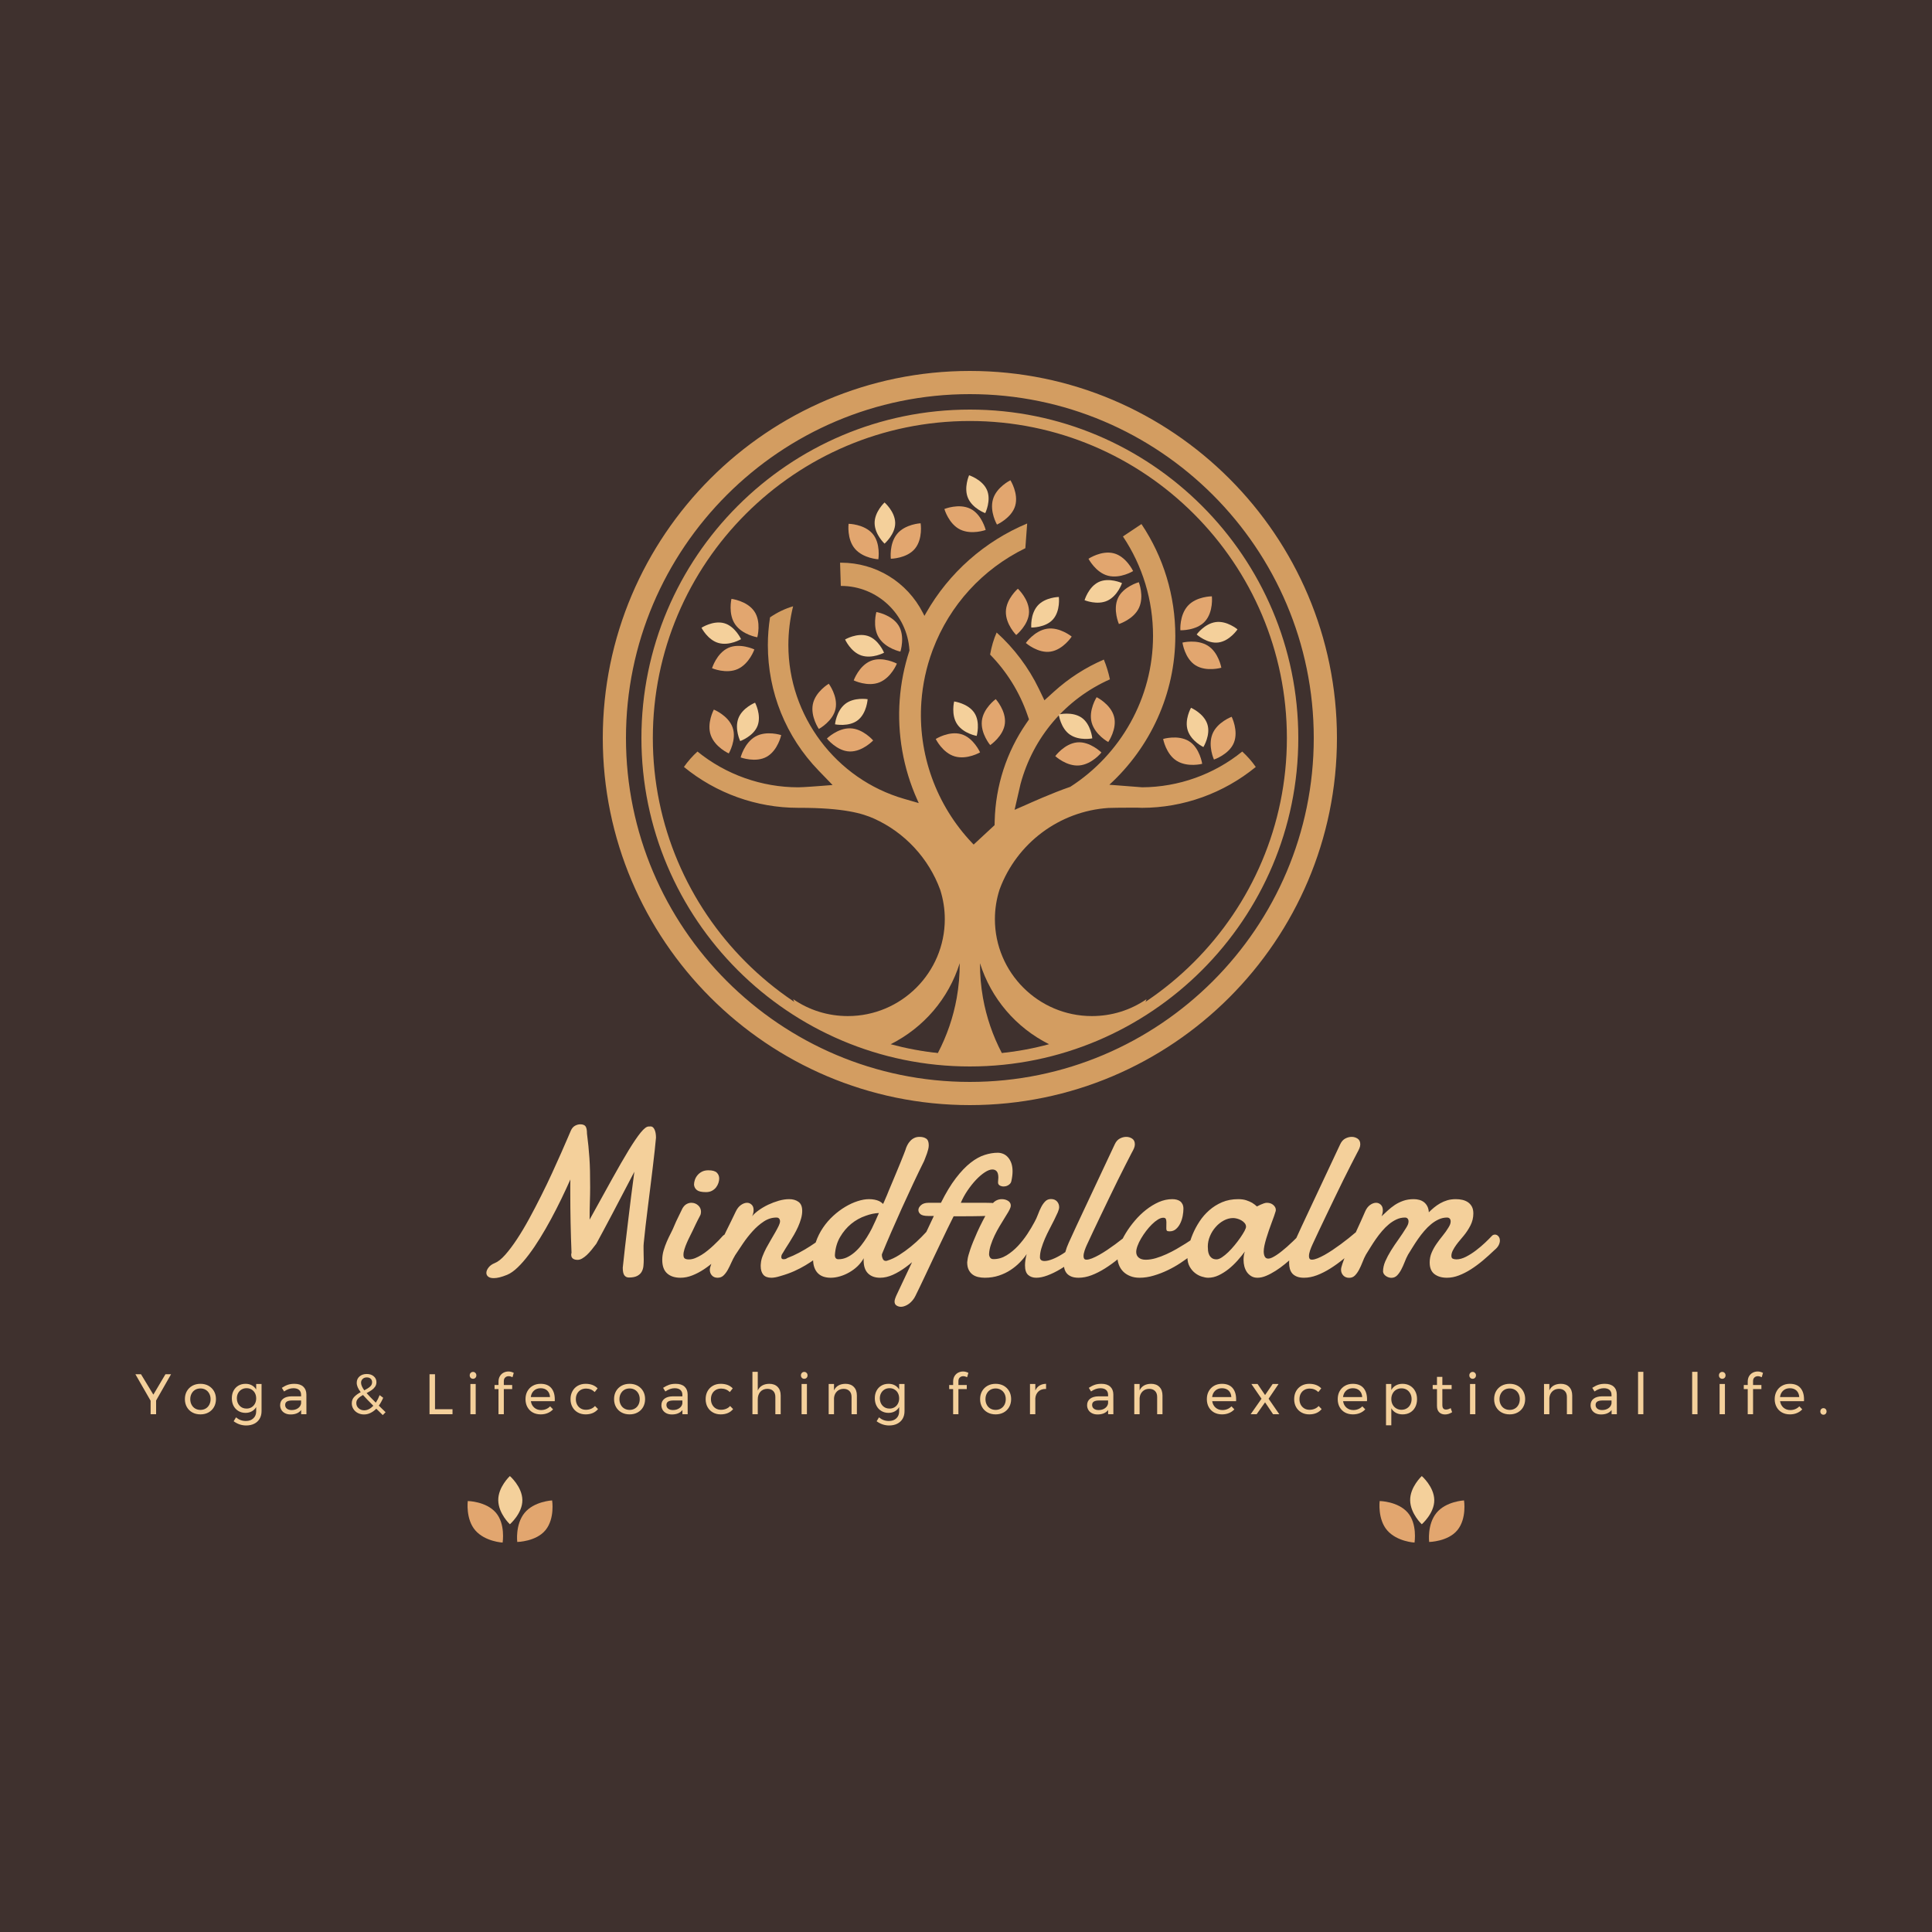 <svg xmlns="http://www.w3.org/2000/svg" width="500" height="500" viewBox="0 0 500 500"><rect x="0" y="0" width="500" height="500" fill="#3f312e"/><g transform="translate(115,274)translate(136,39)rotate(0)translate(-136,-39)" opacity="1"><path transform="translate(6,0)rotate(0)" d="M40.17 54.08L40.17 54.08L40.17 54.08Q40.41 51.75 40.76 48.70L40.76 48.70L40.76 48.70Q41.11 45.64 41.52 42.30L41.52 42.30L41.52 42.30Q41.92 38.96 42.34 35.58L42.34 35.58L42.34 35.58Q42.76 32.20 43.17 29.25L43.17 29.25L43.17 29.25Q41.73 32.01 40.27 34.79L40.27 34.79L40.27 34.79Q38.81 37.58 37.50 40.08L37.50 40.08L37.50 40.08Q36.19 42.58 35.09 44.61L35.09 44.61L35.09 44.61Q34.00 46.64 33.32 47.89L33.32 47.89L33.32 47.89Q32.70 48.72 32.08 49.48L32.08 49.48L32.08 49.48Q31.46 50.24 30.85 50.81L30.85 50.81L30.85 50.81Q30.24 51.37 29.64 51.71L29.64 51.71L29.64 51.71Q29.05 52.05 28.48 52.05L28.48 52.05L28.48 52.05Q27.72 52.05 27.28 51.73L27.28 51.73L27.28 51.73Q26.83 51.40 26.83 50.75L26.83 50.75L26.83 50.75Q26.83 50.62 26.84 50.50L26.84 50.50L26.84 50.50Q26.86 50.37 26.91 50.24L26.91 50.24L26.91 50.24Q26.75 46.40 26.67 42.49L26.67 42.49L26.67 42.49Q26.59 38.58 26.59 34.79L26.59 34.79L26.59 34.79Q26.59 33.90 26.59 33.01L26.59 33.01L26.59 33.01Q26.59 32.12 26.61 31.25L26.61 31.25L26.61 31.25Q25.53 33.69 24.26 36.31L24.26 36.31L24.26 36.31Q22.99 38.93 21.61 41.49L21.61 41.49L21.61 41.49Q20.23 44.05 18.77 46.41L18.77 46.41L18.77 46.41Q17.31 48.78 15.85 50.71L15.85 50.71L15.85 50.71Q14.39 52.65 12.97 54.01L12.97 54.01L12.97 54.01Q11.55 55.38 10.25 55.92L10.25 55.92L10.25 55.92Q9.11 56.38 8.28 56.58L8.28 56.58L8.28 56.58Q7.44 56.78 6.79 56.78L6.79 56.78L6.79 56.78Q5.82 56.78 5.34 56.39L5.34 56.39L5.34 56.39Q4.87 56 4.87 55.43L4.87 55.43L4.87 55.43Q4.87 54.76 5.44 54.03L5.44 54.03L5.44 54.03Q6.00 53.30 7.03 52.89L7.03 52.89L7.03 52.89Q8.28 52.40 9.75 50.74L9.75 50.74L9.75 50.74Q11.22 49.08 12.79 46.70L12.79 46.70L12.79 46.70Q14.36 44.32 15.96 41.39L15.96 41.39L15.96 41.39Q17.55 38.47 19.05 35.47L19.05 35.47L19.05 35.47Q20.56 32.47 21.88 29.59L21.88 29.59L21.88 29.59Q23.21 26.71 24.23 24.38L24.23 24.38L24.23 24.38Q25.26 22.06 25.92 20.50L25.92 20.50L25.92 20.50Q26.59 18.95 26.75 18.57L26.75 18.57L26.75 18.57Q27.13 17.73 27.80 17.35L27.80 17.35L27.80 17.35Q28.48 16.97 29.18 16.97L29.18 16.97L29.18 16.97Q30.16 16.97 30.54 17.50L30.54 17.50L30.54 17.50Q30.91 18.03 30.91 19.38L30.91 19.38L30.91 19.38Q31.13 21.08 31.28 22.58L31.28 22.58L31.28 22.58Q31.43 24.08 31.54 25.67L31.54 25.67L31.54 25.67Q31.65 27.25 31.69 29.07L31.69 29.07L31.69 29.07Q31.73 30.90 31.73 33.28L31.73 33.28L31.73 33.28Q31.73 34.98 31.66 37.04L31.66 37.04L31.66 37.04Q31.59 39.10 31.59 41.64L31.59 41.64L31.59 41.64Q34.84 35.74 37.34 31.24L37.34 31.24L37.34 31.24Q39.84 26.73 41.69 23.69L41.69 23.69L41.69 23.69Q43.55 20.65 44.82 19.09L44.82 19.09L44.82 19.09Q46.09 17.54 46.85 17.54L46.85 17.54L47.04 17.54L47.04 17.54Q47.12 17.54 47.20 17.53L47.20 17.53L47.20 17.53Q47.28 17.51 47.36 17.51L47.36 17.51L47.36 17.51Q48.01 17.51 48.39 18.32L48.39 18.32L48.39 18.32Q48.77 19.13 48.77 20.43L48.77 20.43L48.77 20.43Q48.66 21.76 48.44 23.73L48.44 23.73L48.44 23.73Q48.23 25.71 47.94 28.07L47.94 28.07L47.94 28.07Q47.66 30.44 47.33 33.06L47.33 33.06L47.33 33.06Q47.01 35.69 46.68 38.27L46.68 38.27L46.68 38.27Q46.36 40.85 46.07 43.29L46.07 43.29L46.07 43.29Q45.79 45.72 45.60 47.70L45.60 47.70L45.60 47.70Q45.55 48.05 45.55 48.41L45.55 48.41L45.55 48.41Q45.55 48.78 45.55 49.16L45.55 49.16L45.55 49.16Q45.55 49.86 45.57 50.58L45.57 50.58L45.57 50.58Q45.60 51.29 45.60 52.00L45.60 52.00L45.60 52.00Q45.60 52.81 45.52 53.63L45.52 53.63L45.52 53.63Q45.44 54.46 45.07 55.12L45.07 55.12L45.07 55.12Q44.71 55.78 43.92 56.20L43.92 56.20L43.92 56.20Q43.14 56.62 41.76 56.62L41.76 56.62L41.76 56.62Q41.03 56.62 40.60 56.07L40.60 56.07L40.60 56.07Q40.17 55.51 40.17 54.08ZM58.61 32.60L58.61 32.60L58.61 32.60Q58.61 31.98 58.84 31.32L58.84 31.32L58.84 31.32Q59.07 30.66 59.53 30.12L59.53 30.12L59.53 30.12Q59.99 29.57 60.68 29.22L60.68 29.22L60.68 29.22Q61.37 28.87 62.32 28.87L62.32 28.87L62.32 28.87Q63.89 28.87 64.51 29.48L64.51 29.48L64.51 29.48Q65.13 30.09 65.13 31.01L65.13 31.01L65.13 31.01Q65.13 31.52 64.93 32.14L64.93 32.14L64.93 32.14Q64.72 32.77 64.32 33.29L64.32 33.29L64.32 33.29Q63.91 33.82 63.26 34.17L63.26 34.17L63.26 34.17Q62.61 34.52 61.72 34.52L61.72 34.52L61.72 34.52Q60.04 34.52 59.37 34.00L59.37 34.00L59.37 34.00Q58.69 33.47 58.61 32.60ZM55.64 38.69L55.64 38.69L55.64 38.69Q56.10 37.93 56.69 37.61L56.69 37.61L56.69 37.61Q57.29 37.28 57.91 37.28L57.91 37.28L57.91 37.28Q58.94 37.28 59.68 37.95L59.68 37.95L59.68 37.95Q60.42 38.61 60.42 39.64L60.42 39.64L60.42 39.64Q60.40 39.88 60.36 40.12L60.36 40.12L60.36 40.12Q60.32 40.37 60.18 40.61L60.18 40.61L60.18 40.61Q59.80 41.31 59.56 41.80L59.56 41.80L59.56 41.80Q59.31 42.29 59.11 42.71L59.11 42.71L59.11 42.71Q58.91 43.13 58.72 43.53L58.72 43.53L58.72 43.53Q58.53 43.94 58.26 44.50L58.26 44.50L58.26 44.50Q57.94 45.18 57.53 45.98L57.53 45.98L57.53 45.98Q57.12 46.78 56.76 47.62L56.76 47.62L56.76 47.62Q56.39 48.45 56.14 49.27L56.14 49.27L56.14 49.27Q55.88 50.08 55.88 50.75L55.88 50.75L55.88 50.75Q55.88 51.48 56.24 51.71L56.24 51.71L56.24 51.71Q56.61 51.94 57.29 51.94L57.29 51.94L57.29 51.94Q58.04 51.94 58.87 51.62L58.87 51.62L58.87 51.62Q59.69 51.29 60.53 50.78L60.53 50.78L60.53 50.78Q61.37 50.27 62.18 49.60L62.18 49.60L62.18 49.60Q62.99 48.94 63.71 48.26L63.71 48.26L63.71 48.26Q64.43 47.59 65.03 46.97L65.03 46.97L65.03 46.97Q65.64 46.34 66.05 45.86L66.05 45.86L66.05 45.86Q66.59 45.34 67.13 45.34L67.13 45.34L67.13 45.34Q67.62 45.34 67.93 45.78L67.93 45.78L67.93 45.78Q68.24 46.21 68.24 46.89L68.24 46.89L68.24 46.89Q68.24 47.51 67.93 48.21L67.93 48.21L67.93 48.21Q67.62 48.91 66.91 49.54L66.91 49.54L66.91 49.54Q65.54 50.94 64.10 52.23L64.10 52.23L64.10 52.23Q62.67 53.51 61.17 54.50L61.17 54.50L61.17 54.50Q59.67 55.49 58.15 56.08L58.15 56.08L58.15 56.08Q56.64 56.68 55.10 56.68L55.10 56.68L55.10 56.68Q52.90 56.68 51.65 55.55L51.65 55.55L51.65 55.55Q50.39 54.43 50.39 52.05L50.39 52.05L50.39 52.05Q50.39 50.81 50.74 49.62L50.74 49.62L50.74 49.62Q51.09 48.43 51.58 47.30L51.58 47.30L51.58 47.30Q52.07 46.18 52.61 45.14L52.61 45.14L52.61 45.14Q53.15 44.10 53.53 43.15L53.53 43.15L53.53 43.15Q53.66 42.80 54.00 42.07L54.00 42.07L54.00 42.07Q54.34 41.34 54.72 40.58L54.72 40.58L54.72 40.58Q55.15 39.69 55.64 38.69ZM69.40 39.58L69.40 39.58L69.40 39.58Q69.94 38.42 70.76 37.85L70.76 37.85L70.76 37.85Q71.57 37.28 72.35 37.28L72.35 37.28L72.35 37.28Q73.00 37.28 73.51 37.76L73.51 37.76L73.51 37.76Q74.03 38.23 74.03 39.15L74.03 39.15L74.03 39.15Q74.03 39.50 73.95 39.91L73.95 39.91L73.95 39.91Q73.87 40.31 73.65 40.77L73.65 40.77L73.65 40.77Q74.24 40.02 75.35 39.22L75.35 39.22L75.35 39.22Q76.46 38.42 77.80 37.78L77.80 37.78L77.80 37.78Q79.14 37.15 80.56 36.74L80.56 36.74L80.56 36.74Q81.98 36.34 83.25 36.34L83.25 36.34L83.25 36.34Q84.68 36.34 85.64 37.03L85.64 37.03L85.64 37.03Q86.61 37.72 86.61 39.37L86.61 39.37L86.61 39.37Q86.61 40.34 86.31 41.39L86.31 41.39L86.31 41.39Q86.01 42.45 85.54 43.50L85.54 43.50L85.54 43.50Q85.06 44.56 84.48 45.57L84.48 45.57L84.48 45.57Q83.90 46.59 83.33 47.48L83.33 47.48L83.33 47.48Q82.76 48.37 82.29 49.12L82.29 49.12L82.29 49.12Q81.82 49.86 81.55 50.35L81.55 50.35L81.55 50.35Q81.20 50.78 81.20 51.35L81.20 51.35L81.20 51.35Q81.20 51.56 81.33 51.73L81.33 51.73L81.33 51.73Q81.47 51.89 81.76 51.89L81.76 51.89L81.76 51.89Q81.95 51.89 82.20 51.85L82.20 51.85L82.20 51.85Q82.44 51.81 82.79 51.56L82.79 51.56L82.79 51.56Q84.25 51.02 85.78 50.21L85.78 50.21L85.78 50.21Q87.31 49.40 88.71 48.49L88.71 48.49L88.71 48.49Q90.12 47.59 91.30 46.68L91.30 46.68L91.30 46.68Q92.47 45.78 93.26 45.05L93.26 45.05L93.26 45.05Q93.48 44.86 93.69 44.78L93.69 44.78L93.69 44.78Q93.91 44.69 94.10 44.69L94.10 44.69L94.10 44.69Q94.56 44.69 94.81 45.05L94.81 45.05L94.81 45.05Q95.07 45.40 95.07 45.94L95.07 45.94L95.07 45.94Q95.07 46.78 94.54 47.80L94.54 47.80L94.54 47.80Q94.02 48.83 92.88 49.73L92.88 49.73L92.88 49.73Q91.34 50.83 90.05 51.75L90.05 51.75L90.05 51.75Q88.77 52.67 87.43 53.47L87.43 53.47L87.43 53.47Q86.09 54.27 84.56 54.96L84.56 54.96L84.56 54.96Q83.03 55.65 80.98 56.24L80.98 56.24L80.98 56.24Q80.28 56.46 79.69 56.57L79.69 56.57L79.69 56.57Q79.11 56.68 78.63 56.68L78.63 56.68L78.63 56.68Q77.19 56.68 76.53 55.88L76.53 55.88L76.53 55.88Q75.87 55.08 75.87 53.65L75.87 53.65L75.87 53.65Q75.87 53.46 75.88 53.28L75.88 53.28L75.88 53.28Q75.89 53.11 75.92 52.89L75.92 52.89L75.92 52.89Q75.98 52.05 76.37 51.05L76.37 51.05L76.37 51.05Q76.76 50.05 77.31 48.99L77.31 48.99L77.31 48.99Q77.87 47.94 78.49 46.90L78.49 46.90L78.49 46.90Q79.11 45.86 79.64 44.92L79.64 44.92L79.64 44.92Q80.17 43.99 80.52 43.26L80.52 43.26L80.52 43.26Q80.87 42.53 80.87 42.07L80.87 42.07L80.87 42.07Q80.87 41.66 80.64 41.38L80.64 41.38L80.64 41.38Q80.41 41.10 79.95 41.10L79.95 41.10L79.95 41.10Q78.22 41.10 76.67 42.12L76.67 42.12L76.67 42.12Q75.11 43.15 73.76 44.65L73.76 44.65L73.76 44.65Q72.41 46.15 71.27 47.83L71.27 47.83L71.27 47.83Q70.13 49.51 69.27 50.83L69.27 50.83L69.27 50.83Q68.73 51.73 68.28 52.74L68.28 52.74L68.28 52.74Q67.83 53.76 67.35 54.63L67.35 54.63L67.35 54.63Q66.86 55.51 66.25 56.09L66.25 56.09L66.25 56.09Q65.64 56.68 64.72 56.68L64.72 56.68L64.72 56.68Q63.78 56.68 63.24 56.08L63.24 56.08L63.24 56.08Q62.70 55.49 62.70 54.62L62.70 54.62L62.70 54.62Q62.70 54.16 63.07 53.13L63.07 53.13L63.07 53.13Q63.45 52.11 64.05 50.75L64.05 50.75L64.05 50.75Q64.64 49.40 65.39 47.85L65.39 47.85L65.39 47.85Q66.13 46.29 66.87 44.76L66.87 44.76L66.87 44.76Q67.62 43.23 68.29 41.88L68.29 41.88L68.29 41.88Q68.97 40.53 69.40 39.58ZM107.27 50.51L107.27 50.51L107.27 50.51Q107.24 50.56 107.24 50.64L107.24 50.64L107.24 50.64Q107.24 50.73 107.22 50.78L107.22 50.78L107.22 50.78Q107.22 51.27 107.46 51.79L107.46 51.79L107.46 51.79Q107.70 52.32 108.24 52.32L108.24 52.32L108.24 52.32Q108.46 52.32 108.57 52.27L108.57 52.27L108.57 52.27Q110.11 51.81 111.69 50.81L111.69 50.81L111.69 50.81Q113.27 49.81 114.73 48.62L114.73 48.62L114.73 48.62Q116.19 47.43 117.43 46.18L117.43 46.18L117.43 46.18Q118.66 44.94 119.47 43.96L119.47 43.96L119.47 43.96Q119.85 43.50 120.31 43.50L120.31 43.50L120.31 43.50Q120.71 43.50 121.02 43.88L121.02 43.88L121.02 43.88Q121.33 44.26 121.33 44.91L121.33 44.91L121.33 44.91Q121.33 45.42 121.05 46.13L121.05 46.13L121.05 46.13Q120.77 46.83 120.12 47.64L120.12 47.64L120.12 47.64Q118.52 49.40 116.84 51.02L116.84 51.02L116.84 51.02Q115.17 52.65 113.46 53.90L113.46 53.90L113.46 53.90Q111.76 55.16 110.07 55.92L110.07 55.92L110.07 55.92Q108.38 56.68 106.76 56.68L106.76 56.68L106.76 56.68Q104.78 56.68 103.64 55.55L103.64 55.55L103.64 55.55Q102.51 54.43 102.51 52.19L102.51 52.19L102.51 52.19Q102.51 52.05 102.51 51.90L102.51 51.90L102.51 51.90Q102.51 51.75 102.54 51.62L102.54 51.62L102.54 51.62Q101.91 52.75 100.94 53.69L100.94 53.69L100.94 53.69Q99.97 54.62 98.80 55.28L98.80 55.28L98.80 55.28Q97.64 55.95 96.40 56.31L96.40 56.31L96.40 56.31Q95.15 56.68 93.99 56.68L93.99 56.68L93.99 56.68Q92.99 56.68 92.15 56.41L92.15 56.41L92.15 56.41Q91.31 56.14 90.70 55.54L90.70 55.54L90.70 55.54Q90.09 54.95 89.76 54.03L89.76 54.03L89.76 54.03Q89.42 53.11 89.42 51.81L89.42 51.81L89.42 51.81Q89.42 49.54 90.12 47.49L90.12 47.49L90.12 47.49Q90.82 45.45 91.99 43.73L91.99 43.73L91.99 43.73Q93.15 42.02 94.65 40.65L94.65 40.65L94.65 40.65Q96.15 39.28 97.76 38.32L97.76 38.32L97.76 38.32Q99.37 37.36 100.97 36.85L100.97 36.85L100.97 36.85Q102.56 36.34 103.89 36.34L103.89 36.34L103.89 36.34Q105.43 36.34 106.54 36.85L106.54 36.85L106.54 36.85Q107.08 37.12 107.54 37.58L107.54 37.58L107.54 37.58Q107.65 37.34 107.76 37.12L107.76 37.12L107.76 37.12Q108.03 36.47 108.24 36.00L108.24 36.00L108.24 36.00Q108.46 35.53 108.54 35.31L108.54 35.31L108.54 35.31Q108.62 35.07 109.00 34.17L109.00 34.17L109.00 34.17Q109.38 33.28 109.88 32.08L109.88 32.08L109.88 32.08Q110.38 30.87 110.96 29.49L110.96 29.49L110.96 29.49Q111.54 28.11 112.03 26.90L112.03 26.90L112.03 26.90Q112.52 25.68 112.87 24.80L112.87 24.80L112.87 24.80Q113.22 23.92 113.30 23.68L113.30 23.68L113.30 23.68Q113.49 23.00 113.81 22.37L113.81 22.37L113.81 22.37Q114.14 21.73 114.59 21.26L114.59 21.26L114.59 21.26Q115.03 20.78 115.63 20.50L115.63 20.50L115.63 20.50Q116.22 20.22 116.98 20.22L116.98 20.22L116.98 20.22Q118.01 20.22 118.68 20.66L118.68 20.66L118.68 20.66Q119.36 21.11 119.36 22.38L119.36 22.38L119.36 22.38Q119.36 22.89 119.22 23.44L119.22 23.44L119.22 23.44Q119.09 23.98 118.91 24.49L118.91 24.49L118.91 24.49Q118.74 25.00 118.53 25.50L118.53 25.50L118.53 25.50Q118.33 26.00 118.17 26.44L118.17 26.44L118.17 26.44Q116.82 29.14 115.33 32.32L115.33 32.32L115.33 32.32Q113.84 35.50 112.38 38.72L112.38 38.72L112.38 38.72Q110.92 41.94 109.60 44.99L109.60 44.99L109.60 44.99Q108.27 48.05 107.27 50.51ZM106.46 39.93L106.46 39.93L106.46 39.93Q104.83 39.99 103.05 40.64L103.05 40.64L103.05 40.64Q100.99 41.34 99.29 42.73L99.29 42.73L99.29 42.73Q97.59 44.13 96.41 46.15L96.41 46.15L96.41 46.15Q95.23 48.18 95.07 50.81L95.07 50.81L95.07 50.81Q95.07 51.89 95.99 51.89L95.99 51.89L95.99 51.89Q97.13 51.89 98.15 51.42L98.15 51.42L98.15 51.42Q99.18 50.94 100.12 50.14L100.12 50.14L100.12 50.14Q101.05 49.35 101.86 48.32L101.86 48.32L101.86 48.32Q102.67 47.29 103.36 46.18L103.36 46.18L103.36 46.18Q104.05 45.07 104.61 43.98L104.61 43.98L104.61 43.98Q105.16 42.88 105.57 41.94L105.57 41.94L105.57 41.94Q105.70 41.64 105.94 41.10L105.94 41.10L105.94 41.10Q106.16 40.58 106.46 39.93ZM135.61 40.64L135.61 40.64L135.61 40.64Q134.21 40.69 132.95 40.72L132.95 40.72L132.95 40.72Q131.69 40.75 130.50 40.76L130.50 40.76L130.50 40.76Q129.31 40.77 128.15 40.77L128.15 40.77L128.15 40.77Q126.99 40.77 125.80 40.77L125.80 40.77L125.80 40.77Q125.09 42.15 124.21 43.98L124.21 43.98L124.21 43.98Q123.34 45.80 122.38 47.80L122.38 47.80L122.38 47.80Q121.41 49.81 120.45 51.85L120.45 51.85L120.45 51.85Q119.49 53.89 118.63 55.72L118.63 55.72L118.63 55.72Q117.76 57.54 117.06 59.02L117.06 59.02L117.06 59.02Q116.36 60.49 115.92 61.36L115.92 61.36L115.92 61.36Q115.63 61.98 115.19 62.50L115.19 62.50L115.19 62.50Q114.76 63.03 114.25 63.41L114.25 63.41L114.25 63.41Q113.73 63.79 113.19 63.99L113.19 63.99L113.19 63.99Q112.65 64.20 112.19 64.20L112.19 64.20L112.19 64.20Q111.54 64.20 111.03 63.87L111.03 63.87L111.03 63.87Q110.51 63.55 110.51 62.84L110.51 62.84L110.51 62.84Q110.51 62.49 110.68 62.02L110.68 62.02L110.68 62.02Q110.84 61.54 111.14 60.92L111.14 60.92L120.68 40.69L119.25 40.69L119.25 40.69Q117.76 40.69 117.22 40.23L117.22 40.23L117.22 40.23Q116.68 39.77 116.68 39.15L116.68 39.15L116.68 39.15Q116.68 38.50 117.36 37.89L117.36 37.89L117.36 37.89Q118.03 37.28 119.33 37.28L119.33 37.28L122.52 37.28L122.52 37.28Q124.44 33.42 126.38 30.90L126.38 30.90L126.38 30.90Q128.31 28.38 130.18 26.92L130.18 26.92L130.18 26.92Q132.04 25.46 133.82 24.90L133.82 24.90L133.82 24.90Q135.59 24.33 137.21 24.33L137.21 24.33L137.21 24.33Q137.97 24.33 138.66 24.63L138.66 24.63L138.66 24.63Q139.35 24.92 139.87 25.52L139.87 25.52L139.87 25.52Q140.40 26.11 140.73 27.02L140.73 27.02L140.73 27.02Q141.05 27.93 141.05 29.14L141.05 29.14L141.05 29.14Q141.05 30.31 140.73 31.71L140.73 31.71L140.73 31.71Q140.65 32.09 140.40 32.35L140.40 32.35L140.40 32.35Q140.16 32.60 139.86 32.77L139.86 32.77L139.86 32.77Q139.56 32.93 139.27 33.00L139.27 33.00L139.27 33.00Q138.97 33.06 138.75 33.06L138.75 33.06L138.75 33.06Q138.21 33.06 137.75 32.81L137.75 32.81L137.75 32.81Q137.29 32.55 137.29 32.01L137.29 32.01L137.29 32.01Q137.29 31.66 137.33 31.36L137.33 31.36L137.33 31.36Q137.37 31.06 137.37 30.76L137.37 30.76L137.37 30.76Q137.37 29.63 136.95 29.14L136.95 29.14L136.95 29.14Q136.53 28.66 135.83 28.66L135.83 28.66L135.83 28.66Q134.99 28.66 133.87 29.39L133.87 29.39L133.87 29.39Q132.75 30.12 131.60 31.33L131.60 31.33L131.60 31.33Q130.45 32.55 129.39 34.11L129.39 34.11L129.39 34.11Q128.34 35.66 127.66 37.28L127.66 37.28L133.96 37.28L133.96 37.28Q134.80 37.28 135.53 37.31L135.53 37.31L135.53 37.31Q136.26 37.34 136.82 37.47L136.82 37.47L136.82 37.47Q137.37 37.61 137.68 37.92L137.68 37.92L137.68 37.92Q137.99 38.23 137.99 38.83L137.99 38.83L137.99 38.83Q137.99 39.12 137.89 39.42L137.89 39.42L137.89 39.42Q137.78 39.72 137.52 39.97L137.52 39.97L137.52 39.97Q137.26 40.23 136.80 40.41L136.80 40.41L136.80 40.41Q136.34 40.58 135.61 40.64ZM159.17 45.86L159.44 49.54L159.44 49.54Q158.25 50.89 156.67 52.17L156.67 52.17L156.67 52.17Q155.09 53.46 153.41 54.46L153.41 54.46L153.41 54.46Q151.73 55.46 150.11 56.07L150.11 56.07L150.11 56.07Q148.49 56.68 147.19 56.68L147.19 56.68L147.19 56.68Q145.89 56.68 145.08 55.95L145.08 55.95L145.08 55.95Q144.27 55.22 144.27 53.46L144.27 53.46L144.27 53.46Q144.27 52.21 144.70 50.56L144.70 50.56L144.70 50.56Q144.00 51.62 142.94 52.70L142.94 52.70L142.94 52.70Q141.89 53.78 140.54 54.67L140.54 54.67L140.54 54.67Q139.18 55.57 137.51 56.12L137.51 56.12L137.51 56.12Q135.83 56.68 133.86 56.68L133.86 56.68L133.86 56.68Q132.96 56.68 132.14 56.49L132.14 56.49L132.14 56.49Q131.31 56.30 130.69 55.84L130.69 55.84L130.69 55.84Q130.07 55.38 129.69 54.61L129.69 54.61L129.69 54.61Q129.31 53.84 129.31 52.67L129.31 52.67L129.31 52.67Q129.31 52.65 129.42 51.85L129.42 51.85L129.42 51.85Q129.53 51.05 130.11 49.33L130.11 49.33L130.11 49.33Q130.69 47.62 131.91 44.88L131.91 44.88L131.91 44.88Q133.13 42.15 135.34 38.26L135.34 38.26L135.34 38.26Q135.91 37.23 136.66 36.78L136.66 36.78L136.66 36.78Q137.40 36.34 138.27 36.34L138.27 36.34L138.27 36.34Q138.64 36.34 139.05 36.43L139.05 36.43L139.05 36.43Q139.46 36.53 139.81 36.73L139.81 36.73L139.81 36.73Q140.16 36.93 140.37 37.24L140.37 37.24L140.37 37.24Q140.59 37.55 140.59 37.96L140.59 37.96L140.59 37.96Q140.59 38.23 140.51 38.47L140.51 38.47L140.51 38.47Q140.37 38.93 139.93 39.68L139.93 39.68L139.93 39.68Q139.48 40.42 138.89 41.38L138.89 41.38L138.89 41.38Q138.29 42.34 137.63 43.45L137.63 43.45L137.63 43.45Q136.97 44.56 136.40 45.75L136.40 45.75L136.40 45.75Q135.83 46.94 135.43 48.17L135.43 48.17L135.43 48.17Q135.02 49.40 134.97 50.56L134.97 50.56L134.97 50.56Q134.97 51.05 135.24 51.46L135.24 51.46L135.24 51.46Q135.51 51.86 136.13 51.86L136.13 51.86L136.13 51.86Q137.89 51.86 139.48 50.89L139.48 50.89L139.48 50.89Q141.08 49.91 142.43 48.47L142.43 48.47L142.43 48.47Q143.78 47.02 144.88 45.36L144.88 45.36L144.88 45.36Q145.97 43.69 146.70 42.31L146.70 42.31L146.70 42.31Q147.22 41.39 147.61 40.34L147.61 40.34L147.61 40.34Q148.00 39.28 148.46 38.39L148.46 38.39L148.46 38.39Q148.92 37.50 149.52 36.90L149.52 36.90L149.52 36.90Q150.11 36.31 151.00 36.31L151.00 36.31L151.00 36.31Q151.98 36.31 152.55 36.93L152.55 36.93L152.55 36.93Q153.11 37.55 153.11 38.42L153.11 38.42L153.11 38.42Q153.11 38.91 152.75 39.76L152.75 39.76L152.75 39.76Q152.38 40.61 151.83 41.71L151.83 41.71L151.83 41.71Q151.27 42.80 150.63 44.05L150.63 44.05L150.63 44.05Q149.98 45.29 149.42 46.57L149.42 46.57L149.42 46.57Q148.87 47.86 148.50 49.09L148.50 49.09L148.50 49.09Q148.14 50.32 148.14 51.37L148.14 51.37L148.14 51.37Q148.14 52.35 149.33 52.35L149.33 52.35L149.33 52.35Q150.17 52.35 151.41 51.86L151.41 51.86L151.41 51.86Q152.65 51.37 154.02 50.50L154.02 50.50L154.02 50.50Q155.39 49.62 156.75 48.43L156.75 48.43L156.75 48.43Q158.12 47.24 159.17 45.86L159.17 45.86ZM160.28 48.18L160.28 48.18L160.28 48.18Q159.98 48.81 159.70 49.63L159.70 49.63L159.70 49.63Q159.42 50.46 159.42 51.10L159.42 51.10L159.42 51.10Q159.42 51.51 159.58 51.75L159.58 51.75L159.58 51.75Q159.74 52.00 160.20 52.00L160.20 52.00L160.20 52.00Q160.77 52.00 161.62 51.66L161.62 51.66L161.62 51.66Q162.47 51.32 163.46 50.77L163.46 50.77L163.46 50.77Q164.45 50.21 165.52 49.50L165.52 49.50L165.52 49.50Q166.58 48.78 167.64 48.01L167.64 48.01L167.64 48.01Q168.69 47.24 169.65 46.47L169.65 46.47L169.65 46.47Q170.61 45.70 171.37 45.05L171.37 45.05L171.37 45.05Q171.59 44.86 171.88 44.78L171.88 44.78L171.88 44.78Q172.18 44.69 172.40 44.69L172.40 44.69L172.40 44.69Q172.94 44.69 173.29 45.07L173.29 45.07L173.29 45.07Q173.64 45.45 173.64 46.07L173.64 46.07L173.64 46.07Q173.64 46.64 173.26 47.34L173.26 47.34L173.26 47.34Q172.89 48.05 171.94 48.72L171.94 48.72L171.94 48.72Q170.21 50.32 168.45 51.75L168.45 51.75L168.45 51.75Q166.69 53.19 164.95 54.28L164.95 54.28L164.95 54.28Q163.20 55.38 161.49 56.03L161.49 56.03L161.49 56.03Q159.77 56.68 158.14 56.68L158.14 56.68L158.14 56.68Q157.04 56.68 156.29 56.38L156.29 56.38L156.29 56.38Q155.55 56.08 155.10 55.57L155.10 55.57L155.10 55.57Q154.66 55.05 154.47 54.35L154.47 54.35L154.47 54.35Q154.28 53.65 154.28 52.86L154.28 52.86L154.28 52.86Q154.28 51.54 154.67 50.14L154.67 50.14L154.67 50.14Q155.06 48.75 155.60 47.59L155.60 47.59L155.60 47.59Q156.55 45.48 157.52 43.40L157.52 43.40L157.52 43.40Q158.50 41.31 159.31 39.58L159.31 39.58L167.50 22.14L167.50 22.14Q167.99 21.08 168.82 20.65L168.82 20.65L168.82 20.65Q169.64 20.22 170.48 20.22L170.48 20.22L170.48 20.22Q171.32 20.22 172.01 20.68L172.01 20.68L172.01 20.68Q172.70 21.14 172.70 22.16L172.70 22.16L172.70 22.16Q172.70 22.65 172.47 23.19L172.47 23.19L172.47 23.19Q172.24 23.73 171.88 24.35L171.88 24.35L171.88 24.35Q171.21 25.63 170.28 27.47L170.28 27.47L170.28 27.47Q169.34 29.30 168.27 31.47L168.27 31.47L168.27 31.47Q167.21 33.63 166.08 35.97L166.08 35.97L166.08 35.97Q164.96 38.31 163.89 40.53L163.89 40.53L163.89 40.53Q162.82 42.75 161.89 44.73L161.89 44.73L161.89 44.73Q160.96 46.72 160.28 48.18ZM185.27 38.83L185.27 38.83L185.27 38.83Q185.27 39.66 185.08 40.68L185.08 40.68L185.08 40.68Q184.89 41.69 184.46 42.58L184.46 42.58L184.46 42.58Q184.03 43.48 183.35 44.07L183.35 44.07L183.35 44.07Q182.68 44.67 181.68 44.67L181.68 44.67L181.68 44.67Q181.14 44.67 180.99 44.50L180.99 44.50L180.99 44.50Q180.84 44.34 180.84 43.94L180.84 43.94L180.84 43.94Q180.84 43.69 180.85 43.22L180.85 43.22L180.85 43.22Q180.86 42.75 180.86 42.31L180.86 42.31L180.86 42.31Q180.86 41.83 180.73 41.49L180.73 41.49L180.73 41.49Q180.59 41.15 180.05 41.15L180.05 41.15L180.05 41.15Q179.43 41.15 178.66 41.62L178.66 41.62L178.66 41.62Q177.89 42.10 177.12 42.86L177.12 42.86L177.12 42.86Q176.35 43.61 175.62 44.57L175.62 44.57L175.62 44.57Q174.89 45.53 174.31 46.52L174.31 46.52L174.31 46.52Q173.72 47.51 173.39 48.43L173.39 48.43L173.39 48.43Q173.05 49.35 173.05 50.00L173.05 50.00L173.05 50.00Q173.05 50.94 173.71 51.48L173.71 51.48L173.71 51.48Q174.37 52.02 175.51 52.02L175.51 52.02L175.51 52.02Q176.73 52.02 178.11 51.62L178.11 51.62L178.11 51.62Q179.49 51.21 180.85 50.59L180.85 50.59L180.85 50.59Q182.22 49.97 183.49 49.24L183.49 49.24L183.49 49.24Q184.76 48.51 185.80 47.85L185.80 47.85L185.80 47.85Q186.84 47.18 187.55 46.71L187.55 46.71L187.55 46.71Q188.25 46.24 188.46 46.13L188.46 46.13L188.46 46.13Q188.90 45.91 189.28 45.91L189.28 45.91L189.28 45.91Q189.60 45.91 189.83 46.06L189.83 46.06L189.83 46.06Q190.06 46.21 190.20 46.41L190.20 46.41L190.20 46.41Q190.33 46.61 190.39 46.84L190.39 46.84L190.39 46.84Q190.44 47.07 190.44 47.24L190.44 47.24L190.44 47.24Q190.44 47.48 190.39 47.82L190.39 47.82L190.39 47.82Q190.33 48.16 189.98 48.59L189.98 48.59L189.98 48.59Q189.84 48.75 189.10 49.41L189.10 49.41L189.10 49.41Q188.36 50.08 187.18 50.97L187.18 50.97L187.18 50.97Q186.00 51.86 184.48 52.88L184.48 52.88L184.48 52.88Q182.95 53.89 181.20 54.73L181.20 54.73L181.20 54.73Q179.46 55.57 177.59 56.12L177.59 56.12L177.59 56.12Q175.73 56.68 173.91 56.68L173.91 56.68L173.91 56.68Q172.53 56.68 171.47 56.24L171.47 56.24L171.47 56.24Q170.40 55.81 169.67 55.07L169.67 55.07L169.67 55.07Q168.94 54.32 168.56 53.32L168.56 53.32L168.56 53.32Q168.18 52.32 168.18 51.21L168.18 51.21L168.18 51.21Q168.18 50.00 168.75 48.41L168.75 48.41L168.75 48.41Q169.32 46.83 170.32 45.18L170.32 45.18L170.32 45.18Q171.32 43.53 172.67 41.94L172.67 41.94L172.67 41.94Q174.02 40.34 175.60 39.10L175.60 39.10L175.60 39.10Q177.19 37.85 178.90 37.09L178.90 37.09L178.90 37.09Q180.62 36.34 182.38 36.34L182.38 36.34L182.38 36.34Q182.97 36.34 183.50 36.47L183.50 36.47L183.50 36.47Q184.03 36.61 184.42 36.89L184.42 36.89L184.42 36.89Q184.81 37.18 185.04 37.66L185.04 37.66L185.04 37.66Q185.27 38.15 185.27 38.83ZM198.15 41.23L198.15 41.23L198.15 41.23Q196.88 41.23 195.69 41.88L195.69 41.88L195.69 41.88Q194.50 42.53 193.58 43.59L193.58 43.59L193.58 43.59Q192.66 44.64 192.12 45.95L192.12 45.95L192.12 45.95Q191.58 47.26 191.58 48.59L191.58 48.59L191.58 48.59Q191.58 49.13 191.64 49.71L191.64 49.71L191.64 49.71Q191.71 50.29 191.95 50.78L191.95 50.78L191.95 50.78Q192.20 51.27 192.64 51.59L192.64 51.59L192.64 51.59Q193.09 51.92 193.85 51.92L193.85 51.92L193.85 51.92Q194.44 51.92 195.24 51.39L195.24 51.39L195.24 51.39Q196.04 50.86 196.89 50.04L196.89 50.04L196.89 50.04Q197.74 49.21 198.55 48.22L198.55 48.22L198.55 48.22Q199.36 47.24 200.01 46.29L200.01 46.29L200.01 46.29Q200.66 45.34 201.07 44.59L201.07 44.59L201.07 44.59Q201.47 43.83 201.47 43.48L201.47 43.48L201.47 43.48Q201.47 42.96 201.12 42.54L201.12 42.54L201.12 42.54Q200.77 42.12 200.26 41.83L200.26 41.83L200.26 41.83Q199.74 41.53 199.16 41.38L199.16 41.38L199.16 41.38Q198.58 41.23 198.15 41.23ZM216.89 48.21L216.89 48.21L216.89 48.21Q216.40 48.67 215.59 49.48L215.59 49.48L215.59 49.48Q214.78 50.29 213.74 51.24L213.74 51.24L213.74 51.24Q212.70 52.19 211.52 53.15L211.52 53.15L211.52 53.15Q210.35 54.11 209.12 54.89L209.12 54.89L209.12 54.89Q207.88 55.68 206.69 56.18L206.69 56.18L206.69 56.18Q205.50 56.68 204.45 56.68L204.45 56.68L204.45 56.68Q203.50 56.68 202.83 56.27L202.83 56.27L202.83 56.27Q202.15 55.86 201.70 55.22L201.70 55.22L201.70 55.22Q201.26 54.57 201.04 53.74L201.04 53.74L201.04 53.74Q200.83 52.92 200.83 52.05L200.83 52.05L200.83 52.05Q200.83 51.48 200.91 50.93L200.91 50.93L200.91 50.93Q200.99 50.37 201.18 49.89L201.18 49.89L201.18 49.89Q200.34 51.02 199.27 52.23L199.27 52.23L199.27 52.23Q198.20 53.43 196.97 54.42L196.97 54.42L196.97 54.42Q195.74 55.40 194.40 56.04L194.40 56.04L194.40 56.04Q193.06 56.68 191.68 56.68L191.68 56.68L191.68 56.68Q190.98 56.68 190.05 56.39L190.05 56.39L190.05 56.39Q189.11 56.11 188.28 55.46L188.28 55.46L188.28 55.46Q187.44 54.81 186.87 53.78L186.87 53.78L186.87 53.78Q186.30 52.75 186.30 51.27L186.30 51.27L186.30 51.27Q186.30 50.16 186.64 48.62L186.64 48.62L186.64 48.62Q186.98 47.07 187.67 45.41L187.67 45.41L187.67 45.41Q188.36 43.75 189.43 42.12L189.43 42.12L189.43 42.12Q190.49 40.50 191.95 39.22L191.95 39.22L191.95 39.22Q193.41 37.93 195.28 37.13L195.28 37.13L195.28 37.13Q197.15 36.34 199.45 36.34L199.45 36.34L199.45 36.34Q200.64 36.34 201.53 36.63L201.53 36.63L201.53 36.63Q202.42 36.93 203.04 37.28L203.04 37.28L203.04 37.28Q203.75 37.72 204.29 38.23L204.29 38.23L204.29 38.23Q204.75 37.99 205.23 37.77L205.23 37.77L205.23 37.77Q205.64 37.58 206.09 37.43L206.09 37.43L206.09 37.43Q206.53 37.28 206.86 37.28L206.86 37.28L206.86 37.28Q207.88 37.28 208.53 37.85L208.53 37.85L208.53 37.85Q209.18 38.42 209.18 39.10L209.18 39.10L209.18 39.10Q209.18 39.28 209.16 39.39L209.16 39.39L209.16 39.39Q209.02 39.91 208.74 40.69L208.74 40.69L208.74 40.69Q208.45 41.48 208.10 42.44L208.10 42.44L208.10 42.44Q207.75 43.40 207.38 44.44L207.38 44.44L207.38 44.44Q207.02 45.48 206.72 46.48L206.72 46.48L206.72 46.48Q206.42 47.48 206.23 48.36L206.23 48.36L206.23 48.36Q206.05 49.24 206.05 49.86L206.05 49.86L206.05 49.86Q206.05 50.67 206.32 51.20L206.32 51.20L206.32 51.20Q206.59 51.73 207.24 51.73L207.24 51.73L207.24 51.73Q207.64 51.73 208.20 51.47L208.20 51.47L208.20 51.47Q208.75 51.21 209.40 50.78L209.40 50.78L209.40 50.78Q210.05 50.35 210.74 49.79L210.74 49.79L210.74 49.79Q211.43 49.24 212.08 48.67L212.08 48.67L212.08 48.67Q213.59 47.32 215.30 45.59L215.30 45.59L215.30 45.59Q215.73 45.24 216.13 45.24L216.13 45.24L216.13 45.24Q216.68 45.24 217.04 45.76L217.04 45.76L217.04 45.76Q217.41 46.29 217.41 46.94L217.41 46.94L217.41 46.94Q217.41 47.70 216.89 48.21ZM218.62 48.18L218.62 48.18L218.62 48.18Q218.33 48.81 218.04 49.63L218.04 49.63L218.04 49.63Q217.76 50.46 217.76 51.10L217.76 51.10L217.76 51.10Q217.76 51.51 217.92 51.75L217.92 51.75L217.92 51.75Q218.08 52.00 218.54 52.00L218.54 52.00L218.54 52.00Q219.11 52.00 219.96 51.66L219.96 51.66L219.96 51.66Q220.81 51.32 221.80 50.77L221.80 50.77L221.80 50.77Q222.79 50.21 223.86 49.50L223.86 49.50L223.86 49.50Q224.92 48.78 225.98 48.01L225.98 48.01L225.98 48.01Q227.03 47.24 227.99 46.47L227.99 46.47L227.99 46.47Q228.95 45.70 229.71 45.05L229.71 45.05L229.71 45.05Q229.93 44.86 230.23 44.78L230.23 44.78L230.23 44.78Q230.52 44.69 230.74 44.69L230.74 44.69L230.74 44.69Q231.28 44.69 231.63 45.07L231.63 45.07L231.63 45.07Q231.98 45.45 231.98 46.07L231.98 46.07L231.98 46.07Q231.98 46.64 231.61 47.34L231.61 47.34L231.61 47.34Q231.23 48.05 230.28 48.72L230.28 48.72L230.28 48.72Q228.55 50.32 226.79 51.75L226.79 51.75L226.79 51.75Q225.03 53.19 223.29 54.28L223.29 54.28L223.29 54.28Q221.54 55.38 219.83 56.03L219.83 56.03L219.83 56.03Q218.11 56.68 216.49 56.68L216.49 56.68L216.49 56.68Q215.38 56.68 214.63 56.38L214.63 56.38L214.63 56.38Q213.89 56.08 213.44 55.57L213.44 55.57L213.44 55.57Q213.00 55.05 212.81 54.35L212.81 54.35L212.81 54.35Q212.62 53.65 212.62 52.86L212.62 52.86L212.62 52.86Q212.62 51.54 213.01 50.14L213.01 50.14L213.01 50.14Q213.40 48.75 213.94 47.59L213.94 47.59L213.94 47.59Q214.89 45.48 215.86 43.40L215.86 43.40L215.86 43.40Q216.84 41.31 217.65 39.58L217.65 39.58L225.84 22.14L225.84 22.14Q226.33 21.08 227.16 20.65L227.16 20.65L227.16 20.65Q227.98 20.22 228.82 20.22L228.82 20.22L228.82 20.22Q229.66 20.22 230.35 20.68L230.35 20.68L230.35 20.68Q231.04 21.14 231.04 22.16L231.04 22.16L231.04 22.16Q231.04 22.65 230.81 23.19L230.81 23.19L230.81 23.19Q230.58 23.73 230.23 24.35L230.23 24.35L230.23 24.35Q229.55 25.63 228.62 27.47L228.62 27.47L228.62 27.47Q227.68 29.30 226.61 31.47L226.61 31.47L226.61 31.47Q225.55 33.63 224.42 35.97L224.42 35.97L224.42 35.97Q223.30 38.31 222.23 40.53L222.23 40.53L222.23 40.53Q221.16 42.75 220.23 44.73L220.23 44.73L220.23 44.73Q219.30 46.72 218.62 48.18ZM236.93 55.08L236.93 55.08L236.93 55.08Q236.93 53.78 237.51 52.43L237.51 52.43L237.51 52.43Q238.10 51.08 238.99 49.64L238.99 49.64L238.99 49.64Q239.88 48.21 240.94 46.74L240.94 46.74L240.94 46.74Q241.99 45.26 242.94 43.72L242.94 43.72L242.94 43.72Q243.21 43.29 243.37 42.90L243.37 42.90L243.37 42.90Q243.53 42.50 243.53 42.10L243.53 42.10L243.53 42.10Q243.53 41.66 243.29 41.38L243.29 41.38L243.29 41.38Q243.05 41.10 242.59 41.10L242.59 41.10L242.59 41.10Q241.48 41.10 240.45 41.57L240.45 41.57L240.45 41.57Q239.42 42.04 238.48 42.81L238.48 42.81L238.48 42.81Q237.53 43.59 236.68 44.59L236.68 44.59L236.68 44.59Q235.82 45.59 235.08 46.66L235.08 46.66L235.08 46.66Q234.34 47.72 233.69 48.78L233.69 48.78L233.69 48.78Q233.04 49.83 232.50 50.70L232.50 50.70L232.50 50.70Q232.01 51.59 231.61 52.65L231.61 52.65L231.61 52.65Q231.20 53.70 230.73 54.59L230.73 54.59L230.73 54.59Q230.25 55.49 229.66 56.09L229.66 56.09L229.66 56.09Q229.06 56.70 228.17 56.70L228.17 56.70L228.17 56.70Q227.20 56.70 226.63 56.08L226.63 56.08L226.63 56.08Q226.06 55.46 226.06 54.59L226.06 54.59L226.06 54.59Q226.06 54.11 226.41 53.08L226.41 53.08L226.41 53.08Q226.76 52.05 227.32 50.69L227.32 50.69L227.32 50.69Q227.87 49.32 228.58 47.78L228.58 47.78L228.58 47.78Q229.28 46.24 229.97 44.72L229.97 44.72L229.97 44.72Q230.66 43.21 231.27 41.87L231.27 41.87L231.27 41.87Q231.88 40.53 232.28 39.58L232.28 39.58L232.28 39.58Q232.77 38.42 233.57 37.85L233.57 37.85L233.57 37.85Q234.36 37.28 235.15 37.28L235.15 37.28L235.15 37.28Q235.82 37.28 236.35 37.78L236.35 37.78L236.35 37.78Q236.88 38.28 236.88 39.23L236.88 39.23L236.88 39.23Q236.88 39.93 236.55 40.77L236.55 40.77L236.55 40.77Q237.29 40.10 238.12 39.31L238.12 39.31L238.12 39.31Q238.96 38.53 239.95 37.86L239.95 37.86L239.95 37.86Q240.94 37.20 242.15 36.77L242.15 36.77L242.15 36.77Q243.37 36.34 244.89 36.34L244.89 36.34L244.89 36.34Q245.64 36.34 246.32 36.53L246.32 36.53L246.32 36.53Q247.00 36.72 247.52 37.12L247.52 37.12L247.52 37.12Q248.05 37.53 248.39 38.18L248.39 38.18L248.39 38.18Q248.73 38.83 248.78 39.74L248.78 39.74L248.78 39.74Q249.40 39.12 250.13 38.51L250.13 38.51L250.13 38.51Q250.86 37.91 251.71 37.42L251.71 37.42L251.71 37.42Q252.57 36.93 253.57 36.63L253.57 36.63L253.57 36.63Q254.57 36.34 255.79 36.34L255.79 36.34L255.79 36.34Q256.68 36.34 257.49 36.53L257.49 36.53L257.49 36.53Q258.30 36.72 258.94 37.16L258.94 37.16L258.94 37.16Q259.57 37.61 259.94 38.31L259.94 38.31L259.94 38.31Q260.30 39.01 260.30 40.04L260.30 40.04L260.30 40.04Q260.30 41.66 259.56 43.13L259.56 43.13L259.56 43.13Q258.81 44.59 257.81 45.80L257.81 45.80L257.81 45.80Q257.49 46.21 256.95 46.83L256.95 46.83L256.95 46.83Q256.41 47.45 255.89 48.16L255.89 48.16L255.89 48.16Q255.38 48.86 255.00 49.60L255.00 49.60L255.00 49.60Q254.62 50.35 254.62 51.00L254.62 51.00L254.62 51.00Q254.62 51.59 254.99 51.75L254.99 51.75L254.99 51.75Q255.35 51.92 255.95 51.92L255.95 51.92L255.95 51.92Q257.08 51.92 258.41 51.24L258.41 51.24L258.41 51.24Q259.73 50.56 260.99 49.60L260.99 49.60L260.99 49.60Q262.25 48.64 263.35 47.60L263.35 47.60L263.35 47.60Q264.44 46.56 265.09 45.86L265.09 45.86L265.09 45.86Q265.25 45.67 265.47 45.59L265.47 45.59L265.47 45.59Q265.68 45.51 265.90 45.51L265.90 45.51L265.90 45.51Q266.39 45.51 266.78 45.94L266.78 45.94L266.78 45.94Q267.17 46.37 267.17 47.07L267.17 47.07L267.17 47.07Q267.17 47.62 266.85 48.26L266.85 48.26L266.85 48.26Q266.52 48.91 265.74 49.54L265.74 49.54L265.74 49.54Q264.28 50.94 262.75 52.23L262.75 52.23L262.75 52.23Q261.22 53.51 259.67 54.50L259.67 54.50L259.67 54.50Q258.11 55.49 256.56 56.08L256.56 56.08L256.56 56.08Q255.00 56.68 253.46 56.68L253.46 56.68L253.46 56.68Q251.46 56.68 250.23 55.73L250.23 55.73L250.23 55.73Q249.00 54.78 249.00 52.73L249.00 52.73L249.00 52.73Q249.00 51.37 249.51 50.18L249.51 50.18L249.51 50.18Q250.02 48.99 250.78 47.90L250.78 47.90L250.78 47.90Q251.54 46.80 252.38 45.78L252.38 45.78L252.38 45.78Q253.22 44.75 253.84 43.72L253.84 43.72L253.84 43.72Q254.11 43.29 254.27 42.90L254.27 42.90L254.27 42.90Q254.43 42.50 254.43 42.10L254.43 42.10L254.43 42.10Q254.43 41.66 254.19 41.38L254.19 41.38L254.19 41.38Q253.95 41.10 253.49 41.10L253.49 41.10L253.49 41.10Q252.38 41.10 251.35 41.57L251.35 41.57L251.35 41.57Q250.32 42.04 249.38 42.81L249.38 42.81L249.38 42.81Q248.43 43.59 247.58 44.59L247.58 44.59L247.58 44.59Q246.72 45.59 245.98 46.66L245.98 46.66L245.98 46.66Q245.24 47.72 244.59 48.78L244.59 48.78L244.59 48.78Q243.94 49.83 243.40 50.70L243.40 50.70L243.40 50.70Q242.91 51.59 242.51 52.65L242.51 52.65L242.51 52.65Q242.10 53.70 241.63 54.59L241.63 54.59L241.63 54.59Q241.15 55.49 240.56 56.09L240.56 56.09L240.56 56.09Q239.96 56.70 239.07 56.70L239.07 56.70L239.07 56.70Q238.75 56.70 238.37 56.58L238.37 56.58L238.37 56.58Q237.99 56.46 237.68 56.24L237.68 56.24L237.68 56.24Q237.37 56.03 237.16 55.73L237.16 55.73L237.16 55.73Q236.96 55.43 236.93 55.08Z" fill="#f4d09b"/></g><g transform="translate(32,351)translate(223.5,10.5)rotate(0)translate(-223.5,-10.5)" opacity="1"><path transform="translate(3,0)rotate(0)" d="M7.82 4.65L9.27 4.65L5.40 11.45L5.40 15L3.98 15L3.98 11.51L0.04 4.65L1.49 4.65L4.69 9.93L7.82 4.65ZM16.88 7.13L16.88 7.13Q18.05 7.13 18.96 7.63L18.96 7.63L18.96 7.63Q19.86 8.14 20.38 9.03L20.38 9.03L20.38 9.03Q20.89 9.93 20.89 11.08L20.89 11.08L20.89 11.08Q20.89 12.23 20.38 13.14L20.38 13.14L20.38 13.14Q19.86 14.04 18.96 14.54L18.96 14.54L18.96 14.54Q18.05 15.04 16.88 15.04L16.88 15.04L16.88 15.04Q15.69 15.04 14.78 14.54L14.78 14.54L14.78 14.54Q13.87 14.04 13.36 13.14L13.36 13.14L13.36 13.14Q12.85 12.25 12.85 11.08L12.85 11.08L12.85 11.08Q12.85 9.93 13.36 9.03L13.36 9.03L13.36 9.03Q13.87 8.14 14.78 7.63L14.78 7.63L14.78 7.63Q15.69 7.13 16.88 7.13L16.88 7.13ZM16.88 8.33L16.88 8.33Q16.11 8.33 15.51 8.68L15.51 8.68L15.51 8.68Q14.91 9.04 14.58 9.67L14.58 9.67L14.58 9.67Q14.24 10.30 14.24 11.10L14.24 11.10L14.24 11.10Q14.24 11.91 14.58 12.54L14.58 12.54L14.58 12.54Q14.91 13.18 15.51 13.53L15.51 13.53L15.51 13.53Q16.11 13.88 16.88 13.88L16.88 13.88L16.88 13.88Q17.63 13.88 18.23 13.53L18.23 13.53L18.23 13.53Q18.83 13.18 19.16 12.54L19.16 12.54L19.16 12.54Q19.50 11.91 19.50 11.10L19.50 11.10L19.50 11.10Q19.50 10.30 19.16 9.67L19.16 9.67L19.16 9.67Q18.83 9.04 18.23 8.68L18.23 8.68L18.23 8.68Q17.63 8.33 16.88 8.33L16.88 8.33ZM31.30 7.18L32.69 7.18L32.69 14.20L32.69 14.20Q32.69 15.33 32.19 16.17L32.19 16.17L32.19 16.17Q31.70 17.01 30.80 17.46L30.80 17.46L30.80 17.46Q29.89 17.91 28.70 17.91L28.70 17.91L28.70 17.91Q26.96 17.91 25.47 16.82L25.47 16.82L26.08 15.81L26.08 15.81Q26.65 16.29 27.28 16.52L27.28 16.52L27.28 16.52Q27.90 16.75 28.64 16.75L28.64 16.75L28.64 16.75Q29.85 16.75 30.57 16.06L30.57 16.06L30.57 16.06Q31.30 15.38 31.30 14.25L31.30 14.25L31.30 13.15L31.30 13.15Q30.88 13.86 30.17 14.25L30.17 14.25L30.17 14.25Q29.46 14.65 28.55 14.65L28.55 14.65L28.55 14.65Q27.50 14.65 26.69 14.16L26.69 14.16L26.69 14.16Q25.89 13.68 25.44 12.83L25.44 12.83L25.44 12.83Q25.00 11.97 25.00 10.86L25.00 10.86L25.00 10.86Q25.00 9.76 25.44 8.92L25.44 8.92L25.44 8.92Q25.89 8.08 26.69 7.60L26.69 7.60L26.69 7.60Q27.50 7.13 28.55 7.13L28.55 7.13L28.55 7.13Q29.48 7.13 30.18 7.52L30.18 7.52L30.18 7.52Q30.88 7.90 31.30 8.61L31.30 8.61L31.30 7.18ZM28.81 13.54L28.81 13.54Q29.54 13.54 30.10 13.20L30.10 13.20L30.10 13.20Q30.66 12.86 30.98 12.26L30.98 12.26L30.98 12.26Q31.30 11.66 31.30 10.90L31.30 10.90L31.30 10.90Q31.30 10.13 30.98 9.53L30.98 9.53L30.98 9.53Q30.66 8.94 30.10 8.60L30.10 8.60L30.10 8.60Q29.54 8.26 28.81 8.26L28.81 8.26L28.81 8.26Q28.09 8.26 27.52 8.60L27.52 8.60L27.52 8.60Q26.95 8.94 26.62 9.53L26.62 9.53L26.62 9.53Q26.30 10.13 26.30 10.90L26.30 10.90L26.30 10.90Q26.31 12.06 27.01 12.80L27.01 12.80L27.01 12.80Q27.70 13.54 28.81 13.54L28.81 13.54ZM44.30 15L42.94 15L42.94 13.91L42.94 13.91Q42.07 15.06 40.20 15.06L40.20 15.06L40.20 15.06Q39.39 15.06 38.78 14.75L38.78 14.75L38.78 14.75Q38.16 14.44 37.83 13.89L37.83 13.89L37.83 13.89Q37.50 13.34 37.50 12.66L37.50 12.66L37.50 12.66Q37.50 11.61 38.27 11.00L38.27 11.00L38.27 11.00Q39.05 10.39 40.44 10.37L40.44 10.37L42.92 10.37L42.92 10.00L42.92 10.00Q42.92 9.17 42.41 8.72L42.41 8.72L42.41 8.72Q41.90 8.27 40.93 8.27L40.93 8.27L40.93 8.27Q39.74 8.27 38.52 9.11L38.52 9.11L37.94 8.17L37.94 8.17Q38.78 7.62 39.50 7.38L39.50 7.38L39.50 7.38Q40.22 7.13 41.21 7.13L41.21 7.13L41.21 7.13Q42.67 7.13 43.47 7.85L43.47 7.85L43.47 7.85Q44.27 8.57 44.29 9.85L44.29 9.85L44.30 15ZM40.48 13.92L40.48 13.92Q41.45 13.92 42.12 13.45L42.12 13.45L42.12 13.45Q42.79 12.99 42.92 12.22L42.92 12.22L42.92 11.44L40.63 11.44L40.63 11.44Q39.70 11.44 39.25 11.72L39.25 11.72L39.25 11.72Q38.80 12.00 38.80 12.60L38.80 12.60L38.80 12.60Q38.80 13.21 39.26 13.57L39.26 13.57L39.26 13.57Q39.72 13.92 40.48 13.92L40.48 13.92ZM64.79 14.48L64.06 15.22L62.38 13.57L62.38 13.57Q61.68 14.29 60.87 14.67L60.87 14.67L60.87 14.67Q60.07 15.06 59.21 15.06L59.21 15.06L59.21 15.06Q58.34 15.06 57.61 14.69L57.61 14.69L57.61 14.69Q56.89 14.32 56.47 13.66L56.47 13.66L56.47 13.66Q56.04 13.00 56.04 12.19L56.04 12.19L56.04 12.19Q56.04 11.18 56.66 10.53L56.66 10.53L56.66 10.53Q57.27 9.87 58.35 9.29L58.35 9.29L58.35 9.29Q57.82 8.60 57.57 8.01L57.57 8.01L57.57 8.01Q57.32 7.43 57.32 6.86L57.32 6.86L57.32 6.86Q57.32 5.86 58.04 5.22L58.04 5.22L58.04 5.22Q58.77 4.59 59.92 4.59L59.92 4.59L59.92 4.59Q61.03 4.59 61.72 5.18L61.72 5.18L61.72 5.18Q62.42 5.77 62.42 6.70L62.42 6.70L62.42 6.70Q62.42 7.37 62.07 7.88L62.07 7.88L62.07 7.88Q61.72 8.39 61.20 8.75L61.20 8.75L61.20 8.75Q60.67 9.11 59.88 9.53L59.88 9.53L59.88 9.53Q60.62 10.39 62.26 12.01L62.26 12.01L62.26 12.01Q62.85 11.11 63.25 10.06L63.25 10.06L64.17 10.74L64.17 10.74Q63.71 11.83 63.04 12.78L63.04 12.78L64.79 14.48ZM58.44 6.85L58.44 6.85Q58.44 7.66 59.28 8.82L59.28 8.82L59.28 8.82Q60.28 8.30 60.79 7.84L60.79 7.84L60.79 7.84Q61.30 7.38 61.30 6.72L61.30 6.72L61.30 6.72Q61.30 6.15 60.93 5.81L60.93 5.81L60.93 5.81Q60.56 5.47 59.94 5.47L59.94 5.47L59.94 5.47Q59.25 5.47 58.85 5.87L58.85 5.87L58.85 5.87Q58.44 6.26 58.44 6.85L58.44 6.85ZM59.25 13.99L59.25 13.99Q60.48 13.99 61.62 12.81L61.62 12.81L61.62 12.81Q59.88 11.08 58.94 10.02L58.94 10.02L58.94 10.02Q58.12 10.47 57.66 10.96L57.66 10.96L57.66 10.96Q57.21 11.45 57.21 12.10L57.21 12.10L57.21 12.10Q57.21 12.93 57.81 13.46L57.81 13.46L57.81 13.46Q58.40 13.99 59.25 13.99L59.25 13.99ZM76.16 15L76.16 4.65L77.58 4.65L77.58 13.71L82.11 13.71L82.11 15L76.16 15ZM86.74 15L86.74 7.18L88.11 7.18L88.11 15L86.74 15ZM87.42 4.05L87.42 4.05Q87.79 4.05 88.03 4.31L88.03 4.31L88.03 4.31Q88.28 4.56 88.28 4.94L88.28 4.94L88.28 4.94Q88.28 5.33 88.03 5.58L88.03 5.58L88.03 5.58Q87.79 5.83 87.42 5.83L87.42 5.83L87.42 5.83Q87.05 5.83 86.80 5.58L86.80 5.58L86.80 5.58Q86.56 5.33 86.56 4.94L86.56 4.94L86.56 4.94Q86.56 4.56 86.80 4.31L86.80 4.31L86.80 4.31Q87.05 4.05 87.42 4.05L87.42 4.05ZM96.63 5.16L96.63 5.16Q96.10 5.16 95.75 5.49L95.75 5.49L95.75 5.49Q95.39 5.81 95.39 6.42L95.39 6.42L95.39 7.44L97.55 7.44L97.55 8.49L95.39 8.49L95.39 15L94.01 15L94.01 8.49L92.99 8.49L92.99 7.44L94.01 7.44L94.01 6.60L94.01 6.60Q94.01 5.74 94.38 5.14L94.38 5.14L94.38 5.14Q94.74 4.54 95.33 4.24L95.33 4.24L95.33 4.24Q95.92 3.94 96.60 3.94L96.60 3.94L96.60 3.94Q97.25 3.94 97.96 4.29L97.96 4.29L97.64 5.42L97.64 5.42Q97.11 5.16 96.63 5.16L96.63 5.16ZM104.90 7.13L104.90 7.13Q106.72 7.13 107.65 8.20L107.65 8.20L107.65 8.20Q108.58 9.28 108.58 11.18L108.58 11.18L108.58 11.18Q108.58 11.48 108.57 11.63L108.57 11.63L102.39 11.63L102.39 11.63Q102.55 12.68 103.27 13.30L103.27 13.30L103.27 13.30Q103.98 13.92 105.03 13.92L105.03 13.92L105.03 13.92Q105.73 13.92 106.33 13.67L106.33 13.67L106.33 13.67Q106.93 13.42 107.37 12.96L107.37 12.96L108.13 13.74L108.13 13.74Q107.55 14.36 106.74 14.70L106.74 14.70L106.74 14.70Q105.92 15.04 104.93 15.04L104.93 15.04L104.93 15.04Q103.78 15.04 102.88 14.55L102.88 14.55L102.88 14.55Q101.99 14.05 101.49 13.15L101.49 13.15L101.49 13.15Q101.00 12.25 101.00 11.10L101.00 11.10L101.00 11.10Q101.00 9.94 101.49 9.05L101.49 9.05L101.49 9.05Q101.99 8.15 102.87 7.64L102.87 7.64L102.87 7.64Q103.76 7.13 104.90 7.13L104.90 7.13ZM102.37 10.56L107.34 10.56L107.34 10.56Q107.28 9.50 106.63 8.88L106.63 8.88L106.63 8.88Q105.98 8.27 104.92 8.27L104.92 8.27L104.92 8.27Q103.88 8.27 103.19 8.89L103.19 8.89L103.19 8.89Q102.50 9.51 102.37 10.56L102.37 10.56ZM118.91 9.26L118.91 9.26Q117.98 8.36 116.68 8.36L116.68 8.36L116.68 8.36Q115.91 8.36 115.31 8.70L115.31 8.70L115.31 8.70Q114.71 9.04 114.37 9.66L114.37 9.66L114.37 9.66Q114.03 10.28 114.03 11.10L114.03 11.10L114.03 11.10Q114.03 11.91 114.36 12.53L114.36 12.53L114.36 12.53Q114.69 13.15 115.28 13.50L115.28 13.50L115.28 13.50Q115.86 13.85 116.62 13.85L116.62 13.85L116.62 13.85Q117.37 13.85 117.98 13.59L117.98 13.59L117.98 13.59Q118.58 13.34 118.98 12.87L118.98 12.87L119.77 13.67L119.77 13.67Q119.23 14.33 118.41 14.69L118.41 14.69L118.41 14.69Q117.59 15.04 116.56 15.04L116.56 15.04L116.56 15.04Q115.42 15.04 114.53 14.54L114.53 14.54L114.53 14.54Q113.64 14.04 113.15 13.14L113.15 13.14L113.15 13.14Q112.65 12.25 112.65 11.10L112.65 11.10L112.65 11.10Q112.65 9.94 113.15 9.04L113.15 9.04L113.15 9.04Q113.64 8.14 114.53 7.63L114.53 7.63L114.53 7.63Q115.42 7.13 116.56 7.13L116.56 7.13L116.56 7.13Q117.55 7.13 118.34 7.43L118.34 7.43L118.34 7.43Q119.13 7.74 119.66 8.31L119.66 8.31L118.91 9.26ZM127.95 7.13L127.95 7.13Q129.11 7.13 130.02 7.63L130.02 7.63L130.02 7.63Q130.93 8.14 131.44 9.03L131.44 9.03L131.44 9.03Q131.95 9.93 131.95 11.08L131.95 11.08L131.95 11.08Q131.95 12.23 131.44 13.14L131.44 13.14L131.44 13.14Q130.93 14.04 130.02 14.54L130.02 14.54L130.02 14.54Q129.11 15.04 127.95 15.04L127.95 15.04L127.95 15.04Q126.76 15.04 125.85 14.54L125.85 14.54L125.85 14.54Q124.94 14.04 124.43 13.14L124.43 13.14L124.43 13.14Q123.92 12.25 123.92 11.08L123.92 11.08L123.92 11.08Q123.92 9.93 124.43 9.03L124.43 9.03L124.43 9.03Q124.94 8.14 125.85 7.63L125.85 7.63L125.85 7.63Q126.76 7.13 127.95 7.13L127.95 7.13ZM127.95 8.33L127.95 8.33Q127.18 8.33 126.58 8.68L126.58 8.68L126.58 8.68Q125.98 9.04 125.65 9.67L125.65 9.67L125.65 9.67Q125.31 10.30 125.31 11.10L125.31 11.10L125.31 11.10Q125.31 11.91 125.65 12.54L125.65 12.54L125.65 12.54Q125.98 13.18 126.58 13.53L126.58 13.53L126.58 13.53Q127.18 13.88 127.95 13.88L127.95 13.88L127.95 13.88Q128.70 13.88 129.30 13.53L129.30 13.53L129.30 13.53Q129.90 13.18 130.23 12.54L130.23 12.54L130.23 12.54Q130.56 11.91 130.56 11.10L130.56 11.10L130.56 11.10Q130.56 10.30 130.23 9.67L130.23 9.67L130.23 9.67Q129.90 9.04 129.30 8.68L129.30 8.68L129.30 8.68Q128.70 8.33 127.95 8.33L127.95 8.33ZM142.97 15L141.61 15L141.61 13.91L141.61 13.91Q140.74 15.06 138.88 15.06L138.88 15.06L138.88 15.06Q138.06 15.06 137.45 14.75L137.45 14.75L137.45 14.75Q136.84 14.44 136.50 13.89L136.50 13.89L136.50 13.89Q136.17 13.34 136.17 12.66L136.17 12.66L136.17 12.66Q136.17 11.61 136.95 11.00L136.95 11.00L136.95 11.00Q137.72 10.39 139.11 10.37L139.11 10.37L141.60 10.37L141.60 10.00L141.60 10.00Q141.60 9.17 141.09 8.72L141.09 8.72L141.09 8.72Q140.58 8.27 139.60 8.27L139.60 8.27L139.60 8.27Q138.42 8.27 137.19 9.11L137.19 9.11L136.61 8.17L136.61 8.17Q137.46 7.62 138.17 7.38L138.17 7.38L138.17 7.38Q138.89 7.13 139.88 7.13L139.88 7.13L139.88 7.13Q141.35 7.13 142.15 7.85L142.15 7.85L142.15 7.85Q142.94 8.57 142.96 9.85L142.96 9.85L142.97 15ZM139.16 13.92L139.16 13.92Q140.12 13.92 140.79 13.45L140.79 13.45L140.79 13.45Q141.47 12.99 141.60 12.22L141.60 12.22L141.60 11.44L139.31 11.44L139.31 11.44Q138.37 11.44 137.92 11.72L137.92 11.72L137.92 11.72Q137.47 12.00 137.47 12.60L137.47 12.60L137.47 12.60Q137.47 13.21 137.93 13.57L137.93 13.57L137.93 13.57Q138.39 13.92 139.16 13.92L139.16 13.92ZM153.88 9.26L153.88 9.26Q152.94 8.36 151.64 8.36L151.64 8.36L151.64 8.36Q150.87 8.36 150.27 8.70L150.27 8.70L150.27 8.70Q149.67 9.04 149.33 9.66L149.33 9.66L149.33 9.66Q148.99 10.28 148.99 11.10L148.99 11.10L148.99 11.10Q148.99 11.91 149.33 12.53L149.33 12.53L149.33 12.53Q149.66 13.15 150.24 13.50L150.24 13.50L150.24 13.50Q150.83 13.85 151.58 13.85L151.58 13.85L151.58 13.85Q152.34 13.85 152.94 13.59L152.94 13.59L152.94 13.59Q153.55 13.34 153.95 12.87L153.95 12.87L154.73 13.67L154.73 13.67Q154.20 14.33 153.38 14.69L153.38 14.69L153.38 14.69Q152.56 15.04 151.52 15.04L151.52 15.04L151.52 15.04Q150.38 15.04 149.50 14.54L149.50 14.54L149.50 14.54Q148.61 14.04 148.11 13.14L148.11 13.14L148.11 13.14Q147.62 12.25 147.62 11.10L147.62 11.10L147.62 11.10Q147.62 9.94 148.11 9.04L148.11 9.04L148.11 9.04Q148.61 8.14 149.50 7.63L149.50 7.63L149.50 7.63Q150.38 7.13 151.52 7.13L151.52 7.13L151.52 7.13Q152.51 7.13 153.31 7.43L153.31 7.43L153.31 7.43Q154.10 7.74 154.63 8.31L154.63 8.31L153.88 9.26ZM164.10 7.13L164.10 7.13Q165.47 7.13 166.26 7.94L166.26 7.94L166.26 7.94Q167.04 8.74 167.04 10.16L167.04 10.16L167.04 15L165.66 15L165.66 10.53L165.66 10.53Q165.66 9.54 165.11 8.99L165.11 8.99L165.11 8.99Q164.56 8.43 163.58 8.43L163.58 8.43L163.58 8.43Q162.44 8.45 161.77 9.20L161.77 9.20L161.77 9.20Q161.11 9.96 161.11 11.15L161.11 11.15L161.11 15L159.73 15L159.73 4.02L161.11 4.02L161.11 8.86L161.11 8.86Q161.89 7.16 164.10 7.13L164.10 7.13ZM172.45 15L172.45 7.18L173.83 7.18L173.83 15L172.45 15ZM173.13 4.05L173.13 4.05Q173.50 4.05 173.75 4.31L173.75 4.31L173.75 4.31Q173.99 4.56 173.99 4.94L173.99 4.94L173.99 4.94Q173.99 5.33 173.75 5.58L173.75 5.58L173.75 5.58Q173.50 5.83 173.13 5.83L173.13 5.83L173.13 5.83Q172.76 5.83 172.52 5.58L172.52 5.58L172.52 5.58Q172.28 5.33 172.28 4.94L172.28 4.94L172.28 4.94Q172.28 4.56 172.52 4.31L172.52 4.31L172.52 4.31Q172.76 4.05 173.13 4.05L173.13 4.05ZM183.81 7.13L183.81 7.13Q185.19 7.13 185.97 7.94L185.97 7.94L185.97 7.94Q186.76 8.74 186.76 10.16L186.76 10.16L186.76 15L185.38 15L185.38 10.53L185.38 10.53Q185.38 9.54 184.83 8.99L184.83 8.99L184.83 8.99Q184.27 8.43 183.30 8.43L183.30 8.43L183.30 8.43Q182.25 8.45 181.59 9.11L181.59 9.11L181.59 9.11Q180.93 9.76 180.84 10.81L180.84 10.81L180.84 15L179.46 15L179.46 7.18L180.84 7.18L180.84 8.83L180.84 8.83Q181.62 7.16 183.81 7.13L183.81 7.13ZM197.70 7.18L199.09 7.18L199.09 14.20L199.09 14.20Q199.09 15.33 198.60 16.17L198.60 16.17L198.60 16.17Q198.10 17.01 197.20 17.46L197.20 17.46L197.20 17.46Q196.30 17.91 195.10 17.91L195.10 17.91L195.10 17.91Q193.37 17.91 191.87 16.82L191.87 16.82L192.48 15.81L192.48 15.81Q193.06 16.29 193.68 16.52L193.68 16.52L193.68 16.52Q194.30 16.75 195.04 16.75L195.04 16.75L195.04 16.75Q196.25 16.75 196.98 16.06L196.98 16.06L196.98 16.06Q197.70 15.38 197.70 14.25L197.70 14.25L197.70 13.15L197.70 13.15Q197.29 13.86 196.58 14.25L196.58 14.25L196.58 14.25Q195.87 14.65 194.95 14.65L194.95 14.65L194.95 14.65Q193.90 14.65 193.10 14.16L193.10 14.16L193.10 14.16Q192.29 13.68 191.85 12.83L191.85 12.83L191.85 12.83Q191.40 11.97 191.40 10.86L191.40 10.86L191.40 10.86Q191.40 9.76 191.85 8.92L191.85 8.92L191.85 8.92Q192.29 8.08 193.10 7.60L193.10 7.60L193.10 7.60Q193.90 7.13 194.95 7.13L194.95 7.13L194.95 7.13Q195.88 7.13 196.59 7.52L196.59 7.52L196.59 7.52Q197.29 7.90 197.70 8.61L197.70 8.61L197.70 7.18ZM195.22 13.54L195.22 13.54Q195.94 13.54 196.50 13.20L196.50 13.20L196.50 13.20Q197.07 12.86 197.38 12.26L197.38 12.26L197.38 12.26Q197.70 11.66 197.70 10.90L197.70 10.90L197.70 10.90Q197.70 10.13 197.38 9.53L197.38 9.53L197.38 9.53Q197.07 8.94 196.50 8.60L196.50 8.60L196.50 8.60Q195.94 8.26 195.22 8.26L195.22 8.26L195.22 8.26Q194.49 8.26 193.92 8.60L193.92 8.60L193.92 8.60Q193.35 8.94 193.03 9.53L193.03 9.53L193.03 9.53Q192.70 10.13 192.70 10.90L192.70 10.90L192.70 10.90Q192.72 12.06 193.41 12.80L193.41 12.80L193.41 12.80Q194.11 13.54 195.22 13.54L195.22 13.54ZM214.28 5.16L214.28 5.16Q213.75 5.16 213.40 5.49L213.40 5.49L213.40 5.49Q213.04 5.81 213.04 6.42L213.04 6.42L213.04 7.44L215.20 7.44L215.20 8.49L213.04 8.49L213.04 15L211.67 15L211.67 8.49L210.65 8.49L210.65 7.44L211.67 7.44L211.67 6.60L211.67 6.60Q211.67 5.74 212.03 5.14L212.03 5.14L212.03 5.14Q212.39 4.54 212.98 4.24L212.98 4.24L212.98 4.24Q213.57 3.94 214.25 3.94L214.25 3.94L214.25 3.94Q214.91 3.94 215.62 4.29L215.62 4.29L215.29 5.42L215.29 5.42Q214.76 5.16 214.28 5.16L214.28 5.16ZM222.67 7.13L222.67 7.13Q223.84 7.13 224.75 7.63L224.75 7.63L224.75 7.63Q225.66 8.14 226.17 9.03L226.17 9.03L226.17 9.03Q226.68 9.93 226.68 11.08L226.68 11.08L226.68 11.08Q226.68 12.23 226.17 13.14L226.17 13.14L226.17 13.14Q225.66 14.04 224.75 14.54L224.75 14.54L224.75 14.54Q223.84 15.04 222.67 15.04L222.67 15.04L222.67 15.04Q221.49 15.04 220.58 14.54L220.58 14.54L220.58 14.54Q219.67 14.04 219.16 13.14L219.16 13.14L219.16 13.14Q218.65 12.25 218.65 11.08L218.65 11.08L218.65 11.08Q218.65 9.93 219.16 9.03L219.16 9.03L219.16 9.03Q219.67 8.14 220.58 7.63L220.58 7.63L220.58 7.63Q221.49 7.13 222.67 7.13L222.67 7.13ZM222.67 8.33L222.67 8.33Q221.90 8.33 221.30 8.68L221.30 8.68L221.30 8.68Q220.70 9.04 220.37 9.67L220.37 9.67L220.37 9.67Q220.04 10.30 220.04 11.10L220.04 11.10L220.04 11.10Q220.04 11.91 220.37 12.54L220.37 12.54L220.37 12.54Q220.70 13.18 221.30 13.53L221.30 13.53L221.30 13.53Q221.90 13.88 222.67 13.88L222.67 13.88L222.67 13.88Q223.43 13.88 224.02 13.53L224.02 13.53L224.02 13.53Q224.62 13.18 224.96 12.54L224.96 12.54L224.96 12.54Q225.29 11.91 225.29 11.10L225.29 11.10L225.29 11.10Q225.29 10.30 224.96 9.67L224.96 9.67L224.96 9.67Q224.62 9.04 224.02 8.68L224.02 8.68L224.02 8.68Q223.43 8.33 222.67 8.33L222.67 8.33ZM232.94 8.86L232.94 8.86Q233.32 8.02 234.03 7.58L234.03 7.58L234.03 7.58Q234.74 7.15 235.72 7.13L235.72 7.13L235.72 8.46L235.72 8.46Q234.52 8.42 233.78 9.08L233.78 9.08L233.78 9.08Q233.04 9.75 232.94 10.87L232.94 10.87L232.94 15L231.56 15L231.56 7.18L232.94 7.18L232.94 8.86ZM253.14 15L251.78 15L251.78 13.91L251.78 13.91Q250.91 15.06 249.04 15.06L249.04 15.06L249.04 15.06Q248.23 15.06 247.62 14.75L247.62 14.75L247.62 14.75Q247.00 14.44 246.67 13.89L246.67 13.89L246.67 13.89Q246.34 13.34 246.34 12.66L246.34 12.66L246.34 12.66Q246.34 11.61 247.11 11.00L247.11 11.00L247.11 11.00Q247.89 10.39 249.28 10.37L249.28 10.37L251.77 10.37L251.77 10.00L251.77 10.00Q251.77 9.17 251.26 8.72L251.26 8.72L251.26 8.72Q250.74 8.27 249.77 8.27L249.77 8.27L249.77 8.27Q248.59 8.27 247.36 9.11L247.36 9.11L246.78 8.17L246.78 8.17Q247.62 7.62 248.34 7.38L248.34 7.38L248.34 7.38Q249.06 7.13 250.05 7.13L250.05 7.13L250.05 7.13Q251.51 7.13 252.31 7.85L252.31 7.85L252.31 7.85Q253.11 8.57 253.13 9.85L253.13 9.85L253.14 15ZM249.32 13.92L249.32 13.92Q250.29 13.92 250.96 13.45L250.96 13.45L250.96 13.45Q251.63 12.99 251.77 12.22L251.77 12.22L251.77 11.44L249.47 11.44L249.47 11.44Q248.54 11.44 248.09 11.72L248.09 11.72L248.09 11.72Q247.64 12.00 247.64 12.60L247.64 12.60L247.64 12.60Q247.64 13.21 248.10 13.57L248.10 13.57L248.10 13.57Q248.56 13.92 249.32 13.92L249.32 13.92ZM262.90 7.13L262.90 7.13Q264.28 7.13 265.06 7.94L265.06 7.94L265.06 7.94Q265.85 8.74 265.85 10.16L265.85 10.16L265.85 15L264.47 15L264.47 10.53L264.47 10.53Q264.47 9.54 263.92 8.99L263.92 8.99L263.92 8.99Q263.36 8.43 262.39 8.43L262.39 8.43L262.39 8.43Q261.34 8.45 260.68 9.11L260.68 9.11L260.68 9.11Q260.02 9.76 259.93 10.81L259.93 10.81L259.93 15L258.55 15L258.55 7.18L259.93 7.18L259.93 8.83L259.93 8.83Q260.71 7.16 262.90 7.13L262.90 7.13ZM281.23 7.13L281.23 7.13Q283.05 7.13 283.98 8.20L283.98 8.20L283.98 8.20Q284.91 9.28 284.91 11.18L284.91 11.18L284.91 11.18Q284.91 11.48 284.90 11.63L284.90 11.63L278.72 11.63L278.72 11.63Q278.88 12.68 279.60 13.30L279.60 13.30L279.60 13.30Q280.31 13.92 281.36 13.92L281.36 13.92L281.36 13.92Q282.06 13.92 282.66 13.67L282.66 13.67L282.66 13.67Q283.26 13.42 283.70 12.96L283.70 12.96L284.45 13.74L284.45 13.74Q283.88 14.36 283.06 14.70L283.06 14.70L283.06 14.70Q282.25 15.04 281.26 15.04L281.26 15.04L281.26 15.04Q280.11 15.04 279.21 14.55L279.21 14.55L279.21 14.55Q278.32 14.05 277.82 13.15L277.82 13.15L277.82 13.15Q277.33 12.25 277.33 11.10L277.33 11.10L277.33 11.10Q277.33 9.94 277.82 9.05L277.82 9.05L277.82 9.05Q278.32 8.15 279.20 7.64L279.20 7.64L279.20 7.64Q280.09 7.13 281.23 7.13L281.23 7.13ZM278.70 10.56L283.67 10.56L283.67 10.56Q283.61 9.50 282.96 8.88L282.96 8.88L282.96 8.88Q282.31 8.27 281.24 8.27L281.24 8.27L281.24 8.27Q280.21 8.27 279.52 8.89L279.52 8.89L279.52 8.89Q278.83 9.51 278.70 10.56L278.70 10.56ZM291.48 10.99L288.86 7.18L290.46 7.18L292.40 10.04L294.36 7.18L295.89 7.18L293.31 10.99L296.08 15L294.47 15L292.40 11.92L290.22 15L288.67 15L291.48 10.99ZM306.18 9.26L306.18 9.26Q305.25 8.36 303.95 8.36L303.95 8.36L303.95 8.36Q303.18 8.36 302.58 8.70L302.58 8.70L302.58 8.70Q301.98 9.04 301.64 9.66L301.64 9.66L301.64 9.66Q301.30 10.28 301.30 11.10L301.30 11.10L301.30 11.10Q301.30 11.91 301.63 12.53L301.63 12.53L301.63 12.53Q301.97 13.15 302.55 13.50L302.55 13.50L302.55 13.50Q303.14 13.85 303.89 13.85L303.89 13.85L303.89 13.85Q304.65 13.85 305.25 13.59L305.25 13.59L305.25 13.59Q305.86 13.34 306.26 12.87L306.26 12.87L307.04 13.67L307.04 13.67Q306.51 14.33 305.69 14.69L305.69 14.69L305.69 14.69Q304.87 15.04 303.83 15.04L303.83 15.04L303.83 15.04Q302.69 15.04 301.81 14.54L301.81 14.54L301.81 14.54Q300.92 14.04 300.42 13.14L300.42 13.14L300.42 13.14Q299.93 12.25 299.93 11.10L299.93 11.10L299.93 11.10Q299.93 9.94 300.42 9.04L300.42 9.04L300.42 9.04Q300.92 8.14 301.81 7.63L301.81 7.63L301.81 7.63Q302.69 7.13 303.83 7.13L303.83 7.13L303.83 7.13Q304.82 7.13 305.61 7.43L305.61 7.43L305.61 7.43Q306.41 7.74 306.94 8.31L306.94 8.31L306.18 9.26ZM315.10 7.13L315.10 7.13Q316.92 7.13 317.85 8.20L317.85 8.20L317.85 8.20Q318.79 9.28 318.79 11.18L318.79 11.18L318.79 11.18Q318.79 11.48 318.77 11.63L318.77 11.63L312.59 11.63L312.59 11.63Q312.75 12.68 313.47 13.30L313.47 13.30L313.47 13.30Q314.19 13.92 315.24 13.92L315.24 13.92L315.24 13.92Q315.93 13.92 316.53 13.67L316.53 13.67L316.53 13.67Q317.13 13.42 317.57 12.96L317.57 12.96L318.33 13.74L318.33 13.74Q317.75 14.36 316.94 14.70L316.94 14.70L316.94 14.70Q316.12 15.04 315.13 15.04L315.13 15.04L315.13 15.04Q313.98 15.04 313.08 14.55L313.08 14.55L313.08 14.55Q312.19 14.05 311.69 13.15L311.69 13.15L311.69 13.15Q311.20 12.25 311.20 11.10L311.20 11.10L311.20 11.10Q311.20 9.94 311.69 9.05L311.69 9.05L311.69 9.05Q312.19 8.15 313.08 7.64L313.08 7.64L313.08 7.64Q313.96 7.13 315.10 7.13L315.10 7.13ZM312.57 10.56L317.54 10.56L317.54 10.56Q317.48 9.50 316.83 8.88L316.83 8.88L316.83 8.88Q316.18 8.27 315.12 8.27L315.12 8.27L315.12 8.27Q314.08 8.27 313.39 8.89L313.39 8.89L313.39 8.89Q312.71 9.51 312.57 10.56L312.57 10.56ZM327.97 7.13L327.97 7.13Q329.07 7.13 329.92 7.63L329.92 7.63L329.92 7.63Q330.78 8.14 331.25 9.04L331.25 9.04L331.25 9.04Q331.73 9.94 331.73 11.11L331.73 11.11L331.73 11.11Q331.73 12.26 331.26 13.16L331.26 13.16L331.26 13.16Q330.80 14.05 329.95 14.55L329.95 14.55L329.95 14.55Q329.10 15.04 328.00 15.04L328.00 15.04L328.00 15.04Q327.01 15.04 326.26 14.63L326.26 14.63L326.26 14.63Q325.50 14.22 325.07 13.45L325.07 13.45L325.07 17.87L323.70 17.87L323.70 7.18L325.07 7.18L325.07 8.73L325.07 8.73Q325.50 7.96 326.25 7.55L326.25 7.55L326.25 7.55Q326.99 7.13 327.97 7.13L327.97 7.13ZM327.70 13.85L327.70 13.85Q328.46 13.85 329.06 13.49L329.06 13.49L329.06 13.49Q329.66 13.14 329.99 12.50L329.99 12.50L329.99 12.50Q330.32 11.86 330.32 11.07L330.32 11.07L330.32 11.07Q330.32 10.28 329.98 9.65L329.98 9.65L329.98 9.65Q329.64 9.01 329.05 8.65L329.05 8.65L329.05 8.65Q328.46 8.30 327.70 8.30L327.70 8.30L327.70 8.30Q326.95 8.30 326.35 8.65L326.35 8.65L326.35 8.65Q325.75 9.01 325.41 9.65L325.41 9.65L325.41 9.65Q325.07 10.28 325.07 11.07L325.07 11.07L325.07 11.07Q325.07 11.88 325.41 12.51L325.41 12.51L325.41 12.51Q325.75 13.14 326.35 13.49L326.35 13.49L326.35 13.49Q326.95 13.85 327.70 13.85L327.70 13.85ZM340.44 13.42L340.81 14.48L340.81 14.48Q339.91 15.06 338.98 15.06L338.98 15.06L338.98 15.06Q338.04 15.06 337.47 14.50L337.47 14.50L337.47 14.50Q336.89 13.95 336.89 12.83L336.89 12.83L336.89 8.49L335.78 8.49L335.78 7.44L336.89 7.44L336.89 5.34L338.28 5.34L338.28 7.44L340.68 7.44L340.68 8.49L338.28 8.49L338.28 12.57L338.28 12.57Q338.28 13.23 338.52 13.51L338.52 13.51L338.52 13.51Q338.75 13.79 339.23 13.79L339.23 13.79L339.23 13.79Q339.79 13.79 340.44 13.42L340.44 13.42ZM345.44 15L345.44 7.18L346.82 7.18L346.82 15L345.44 15ZM346.12 4.05L346.12 4.05Q346.49 4.05 346.73 4.31L346.73 4.31L346.73 4.31Q346.98 4.56 346.98 4.94L346.98 4.94L346.98 4.94Q346.98 5.33 346.73 5.58L346.73 5.58L346.73 5.58Q346.49 5.83 346.12 5.83L346.12 5.83L346.12 5.83Q345.75 5.83 345.51 5.58L345.51 5.58L345.51 5.58Q345.26 5.33 345.26 4.94L345.26 4.94L345.26 4.94Q345.26 4.56 345.51 4.31L345.51 4.31L345.51 4.31Q345.75 4.05 346.12 4.05L346.12 4.05ZM355.71 7.13L355.71 7.13Q356.87 7.13 357.78 7.63L357.78 7.63L357.78 7.63Q358.69 8.14 359.20 9.03L359.20 9.03L359.20 9.03Q359.71 9.93 359.71 11.08L359.71 11.08L359.71 11.08Q359.71 12.23 359.20 13.14L359.20 13.14L359.20 13.14Q358.69 14.04 357.78 14.54L357.78 14.54L357.78 14.54Q356.87 15.04 355.71 15.04L355.71 15.04L355.71 15.04Q354.52 15.04 353.61 14.54L353.61 14.54L353.61 14.54Q352.70 14.04 352.19 13.14L352.19 13.14L352.19 13.14Q351.68 12.25 351.68 11.08L351.68 11.08L351.68 11.08Q351.68 9.93 352.19 9.03L352.19 9.03L352.19 9.03Q352.70 8.14 353.61 7.63L353.61 7.63L353.61 7.63Q354.52 7.13 355.71 7.13L355.71 7.13ZM355.71 8.33L355.71 8.33Q354.94 8.33 354.34 8.68L354.34 8.68L354.34 8.68Q353.74 9.04 353.41 9.67L353.41 9.67L353.41 9.67Q353.07 10.30 353.07 11.10L353.07 11.10L353.07 11.10Q353.07 11.91 353.41 12.54L353.41 12.54L353.41 12.54Q353.74 13.18 354.34 13.53L354.34 13.53L354.34 13.53Q354.94 13.88 355.71 13.88L355.71 13.88L355.71 13.88Q356.46 13.88 357.06 13.53L357.06 13.53L357.06 13.53Q357.66 13.18 357.99 12.54L357.99 12.54L357.99 12.54Q358.32 11.91 358.32 11.10L358.32 11.10L358.32 11.10Q358.32 10.30 357.99 9.67L357.99 9.67L357.99 9.67Q357.66 9.04 357.06 8.68L357.06 8.68L357.06 8.68Q356.46 8.33 355.71 8.33L355.71 8.33ZM368.94 7.13L368.94 7.13Q370.32 7.13 371.10 7.94L371.10 7.94L371.10 7.94Q371.89 8.74 371.89 10.16L371.89 10.16L371.89 15L370.51 15L370.51 10.53L370.51 10.53Q370.51 9.54 369.96 8.99L369.96 8.99L369.96 8.99Q369.40 8.43 368.43 8.43L368.43 8.43L368.43 8.43Q367.38 8.45 366.72 9.11L366.72 9.11L366.72 9.11Q366.06 9.76 365.97 10.81L365.97 10.81L365.97 15L364.59 15L364.59 7.18L365.97 7.18L365.97 8.83L365.97 8.83Q366.75 7.16 368.94 7.13L368.94 7.13ZM383.44 15L382.08 15L382.08 13.91L382.08 13.91Q381.21 15.06 379.34 15.06L379.34 15.06L379.34 15.06Q378.53 15.06 377.91 14.75L377.91 14.75L377.91 14.75Q377.30 14.44 376.97 13.89L376.97 13.89L376.97 13.89Q376.64 13.34 376.64 12.66L376.64 12.66L376.64 12.66Q376.64 11.61 377.41 11.00L377.41 11.00L377.41 11.00Q378.19 10.39 379.58 10.37L379.58 10.37L382.06 10.37L382.06 10.00L382.06 10.00Q382.06 9.17 381.55 8.72L381.55 8.72L381.55 8.72Q381.04 8.27 380.07 8.27L380.07 8.27L380.07 8.27Q378.88 8.27 377.66 9.11L377.66 9.11L377.08 8.17L377.08 8.17Q377.92 7.62 378.64 7.38L378.64 7.38L378.64 7.38Q379.36 7.13 380.35 7.13L380.35 7.13L380.35 7.13Q381.81 7.13 382.61 7.85L382.61 7.85L382.61 7.85Q383.41 8.57 383.42 9.85L383.42 9.85L383.44 15ZM379.62 13.92L379.62 13.92Q380.58 13.92 381.26 13.45L381.26 13.45L381.26 13.45Q381.93 12.99 382.06 12.22L382.06 12.22L382.06 11.44L379.77 11.44L379.77 11.44Q378.84 11.44 378.39 11.72L378.39 11.72L378.39 11.72Q377.94 12.00 377.94 12.60L377.94 12.60L377.94 12.60Q377.94 13.21 378.40 13.57L378.40 13.57L378.40 13.57Q378.85 13.92 379.62 13.92L379.62 13.92ZM388.93 15L388.93 4.02L390.30 4.02L390.30 15L388.93 15ZM402.93 15L402.93 4.02L404.31 4.02L404.31 15L402.93 15ZM410.03 15L410.03 7.18L411.41 7.18L411.41 15L410.03 15ZM410.71 4.05L410.71 4.05Q411.08 4.05 411.33 4.31L411.33 4.31L411.33 4.31Q411.57 4.56 411.57 4.94L411.57 4.94L411.57 4.94Q411.57 5.33 411.33 5.58L411.33 5.58L411.33 5.58Q411.08 5.83 410.71 5.83L410.71 5.83L410.71 5.83Q410.34 5.83 410.10 5.58L410.10 5.58L410.10 5.58Q409.86 5.33 409.86 4.94L409.86 4.94L409.86 4.94Q409.86 4.56 410.10 4.31L410.10 4.31L410.10 4.31Q410.34 4.05 410.71 4.05L410.71 4.05ZM419.93 5.16L419.93 5.16Q419.40 5.16 419.04 5.49L419.04 5.49L419.04 5.49Q418.69 5.81 418.69 6.42L418.69 6.42L418.69 7.44L420.85 7.44L420.85 8.49L418.69 8.49L418.69 15L417.31 15L417.31 8.49L416.29 8.49L416.29 7.44L417.31 7.44L417.31 6.60L417.31 6.60Q417.31 5.74 417.67 5.14L417.67 5.14L417.67 5.14Q418.04 4.54 418.63 4.24L418.63 4.24L418.63 4.24Q419.22 3.94 419.90 3.94L419.90 3.94L419.90 3.94Q420.55 3.94 421.26 4.29L421.26 4.29L420.94 5.42L420.94 5.42Q420.40 5.16 419.93 5.16L419.93 5.16ZM428.20 7.13L428.20 7.13Q430.02 7.13 430.95 8.20L430.95 8.20L430.95 8.20Q431.88 9.28 431.88 11.18L431.88 11.18L431.88 11.18Q431.88 11.48 431.87 11.63L431.87 11.63L425.68 11.63L425.68 11.63Q425.85 12.68 426.56 13.30L426.56 13.30L426.56 13.30Q427.28 13.92 428.33 13.92L428.33 13.92L428.33 13.92Q429.03 13.92 429.63 13.67L429.63 13.67L429.63 13.67Q430.22 13.42 430.67 12.96L430.67 12.96L431.42 13.74L431.42 13.74Q430.85 14.36 430.03 14.70L430.03 14.70L430.03 14.70Q429.22 15.04 428.23 15.04L428.23 15.04L428.23 15.04Q427.07 15.04 426.18 14.55L426.18 14.55L426.18 14.55Q425.28 14.05 424.79 13.15L424.79 13.15L424.79 13.15Q424.29 12.25 424.29 11.10L424.29 11.10L424.29 11.10Q424.29 9.94 424.79 9.05L424.79 9.05L424.79 9.05Q425.28 8.15 426.17 7.64L426.17 7.64L426.17 7.64Q427.06 7.13 428.20 7.13L428.20 7.13ZM425.67 10.56L430.64 10.56L430.64 10.56Q430.58 9.50 429.93 8.88L429.93 8.88L429.93 8.88Q429.28 8.27 428.21 8.27L428.21 8.27L428.21 8.27Q427.18 8.27 426.49 8.89L426.49 8.89L426.49 8.89Q425.80 9.51 425.67 10.56L425.67 10.56ZM436.91 13.43L436.91 13.43Q437.25 13.43 437.48 13.67L437.48 13.67L437.48 13.67Q437.71 13.91 437.71 14.28L437.71 14.28L437.71 14.28Q437.71 14.65 437.48 14.89L437.48 14.89L437.48 14.89Q437.25 15.13 436.91 15.13L436.91 15.13L436.91 15.13Q436.57 15.13 436.33 14.89L436.33 14.89L436.33 14.89Q436.10 14.65 436.10 14.28L436.10 14.28L436.10 14.28Q436.10 13.91 436.33 13.67L436.33 13.67L436.33 13.67Q436.57 13.43 436.91 13.43L436.91 13.43Z" fill="#f4d09b"/></g><g transform="translate(177,123)translate(74,76)rotate(0)translate(-74,-76) scale(0.961,0.961)" opacity="1"><defs class="defs"/><path fill="#D39D61" d="M83.746,119.534c0-2.719,0.428-5.416,1.271-8.023c4.598-12.443,16.09-21.039,29.284-21.919
	c0.529-0.035,3.937-0.077,6.283-0.077c1.479,0,2.407,0.014,2.763,0.044c11.104-0.006,21.989-3.912,30.651-11.009
	c-1.051-1.509-2.274-2.902-3.647-4.148c-7.594,6.162-17.148,9.579-26.941,9.626l-8.844-0.686
	c10.979-10.036,17.766-24.447,17.766-40.088c0-10.778-3.152-21.191-9.119-30.115l-4.988,3.335c5.305,7.934,8.107,17.193,8.107,26.78
	c0,16.777-8.771,31.966-22.287,40.647c-5.053,1.731-11.129,4.505-12.008,4.89l-2.989,1.306l1.589-6.91
	c3.391-12.651,12.159-22.922,24.082-28.232c-0.389-1.838-0.937-3.626-1.633-5.322c-4.924,2.114-9.453,5.031-13.469,8.673
	l-2.533,2.301l-1.486-3.086c-2.75-5.707-6.68-10.943-11.381-15.173c-0.777,1.735-1.383,3.775-1.762,5.941
	c4.512,4.596,7.965,10.187,10.051,16.239l0.421,1.223l-0.733,1.063c-5.323,7.734-8.266,16.817-8.506,26.271l-0.028,1.14
	l-5.638,5.229l-0.332-0.349C67.921,88.874,62.914,74.952,63.95,60.909c0.344-4.659,1.336-9.236,2.947-13.605l0.148-0.394
	c4.529-11.958,13.365-21.633,24.9-27.271l0.49-6.653c-11.441,4.768-21.087,13.297-27.22,24.089L64.77,37.86l-0.412-0.806
	C60.1,28.719,51.646,23.541,42.299,23.541c-0.082,0-0.164,0-0.247,0.001l0.195,6.258c0.028,0,0.058,0,0.087,0
	c9.709,0,17.79,7.599,18.396,17.297l0.006,0.093l-0.028,0.089c-1.394,4.275-2.269,8.716-2.599,13.196
	c-0.678,9.182,0.949,18.464,4.702,26.845l0.43,0.962l-3.978-1.15c-18.334-5.3-31.139-22.325-31.139-41.401
	c0-3.528,0.43-7.04,1.277-10.443c-2.15,0.625-4.238,1.625-6.215,2.978c-0.389,2.497-0.585,5.008-0.585,7.466
	c0,12.679,4.855,24.683,13.673,33.803l3.756,3.883l-3.43,0.266c-0.044,0.004-4.521,0.351-5.794,0.351
	c-9.872,0-19.505-3.417-27.159-9.631C2.274,75.648,1.049,77.042,0,78.549c8.664,7.098,19.555,11.005,30.697,11.005h0.416
	c12.051,0,17.051,1.548,20.059,2.897c8.259,3.7,14.77,10.711,17.861,19.229c0.812,2.574,1.22,5.209,1.22,7.854
	c0,14.395-11.71,26.105-26.105,26.105c-5.313,0-10.37-1.566-14.715-4.546c0.175,0.544,0.36,1.104,0.558,1.675
	c6.457,4.571,17.426,15.337,47.426,15.67c24.349,0.271,40.135-11.099,46.593-15.67c0.197-0.57,0.385-1.131,0.559-1.675
	c-4.346,2.979-9.402,4.546-14.715,4.546C95.457,145.64,83.746,133.928,83.746,119.534z" class="color c1"/><path fill="#F4D09B" d="M51.353,12.918c-0.055-3.063,2.673-5.593,2.673-5.593s2.816,2.433,2.87,5.494
	c0.054,3.063-2.87,5.594-2.87,5.594S51.406,15.98,51.353,12.918z" class="color c2"/><path fill="#F4D09B" d="M95.236,35.136c2.012-2.31,5.731-2.363,5.731-2.363s0.462,3.694-1.549,6.002
	c-2.012,2.312-5.877,2.231-5.877,2.231S93.227,37.446,95.236,35.136z" class="color c2"/><path fill="#F4D09B" d="M114.088,33.749c-2.763,1.323-6.197-0.105-6.197-0.105s1.041-3.573,3.803-4.895
	c2.763-1.323,6.281,0.284,6.281,0.284S116.852,32.426,114.088,33.749z" class="color c2"/><path fill="#F4D09B" d="M103.947,69.84c-2.524-1.735-3.002-5.424-3.002-5.424s3.617-0.881,6.141,0.854
	c2.523,1.735,2.887,5.584,2.887,5.584S106.471,71.574,103.947,69.84z" class="color c2"/><path fill="#F4D09B" d="M143.201,39.538c3.031-0.435,5.881,1.958,5.881,1.958s-2.064,3.099-5.096,3.529
	c-3.031,0.435-5.906-2.151-5.906-2.151S140.169,39.972,143.201,39.538z" class="color c2"/><path fill="#F4D09B" d="M14.648,65.492c1.056-2.875,4.512-4.25,4.512-4.25s1.748,3.285,0.693,6.159
	c-1.055,2.875-4.695,4.18-4.695,4.18S13.592,68.367,14.648,65.492z" class="color c2"/><path fill="#F4D09B" d="M73.597,67.054c-1.722-2.533-0.825-6.143-0.825-6.143s3.689,0.494,5.41,3.025
	c1.723,2.533,0.66,6.252,0.66,6.252S75.318,69.587,73.597,67.054z" class="color c2"/><path fill="#F4D09B" d="M135.691,68.754c-0.974-2.904,0.865-6.138,0.865-6.138s3.418,1.472,4.391,4.375
	c0.975,2.903-1.053,6.196-1.053,6.196S136.664,71.658,135.691,68.754z" class="color c2"/><path fill="#F4D09B" d="M76.531,6.193C75.279,3.398,76.795,0,76.795,0s3.545,1.133,4.796,3.926c1.251,2.796-0.444,6.271-0.444,6.271
	S77.781,8.99,76.531,6.193z" class="color c2"/><path fill="#F4D09B" d="M43.408,61.599c2.391-1.912,6.061-1.298,6.061-1.298s-0.207,3.717-2.598,5.628
	c-2.393,1.912-6.183,1.142-6.183,1.142S41.016,63.511,43.408,61.599z" class="color c2"/><path fill="#F4D09B" d="M47.836,48.551c-2.918-0.934-4.438-4.33-4.438-4.33s3.209-1.885,6.125-0.952s4.373,4.516,4.373,4.516
	S50.752,49.484,47.836,48.551z" class="color c2"/><path fill="#F4D09B" d="M9.363,45.181c-2.957-0.795-4.635-4.116-4.635-4.116s3.117-2.032,6.074-1.237
	c2.958,0.794,4.58,4.305,4.58,4.305S12.322,45.977,9.363,45.181z" class="color c2"/><g>
    <path fill="#E2A66F" d="M52.357,22.624c0,0,0.69-4.296-1.57-6.896c-2.259-2.599-6.445-2.659-6.445-2.659s-0.52,4.152,1.738,6.753
		C48.342,22.421,52.357,22.624,52.357,22.624z" class="color c3"/>
    <path fill="#E2A66F" d="M57.389,15.814c-2.166,2.679-1.668,6.668-1.668,6.668s4.35-0.066,6.516-2.744
		c2.168-2.678,1.502-6.81,1.502-6.81S59.557,13.137,57.389,15.814z" class="color c3"/>
    <path fill="#E2A66F" d="M89.93,30.553c0,0-3.168,2.735-3.231,6.178c-0.062,3.446,2.784,6.286,2.784,6.286s3.39-2.728,3.451-6.172
		C92.997,33.401,89.93,30.553,89.93,30.553z" class="color c3"/>
    <path fill="#E2A66F" d="M104.427,43.437c0,0-3.245-2.645-6.647-2.107c-3.4,0.538-5.705,3.833-5.705,3.833s3.275,2.863,6.677,2.327
		C102.156,46.952,104.427,43.437,104.427,43.437z" class="color c3"/>
    <path fill="#E2A66F" d="M116.88,33.094c-1.425,3.136,0.263,6.967,0.263,6.967s3.992-1.254,5.416-4.389
		c1.424-3.137-0.063-6.874-0.063-6.874S118.303,29.957,116.88,33.094z" class="color c3"/>
    <path fill="#E2A66F" d="M115.764,21.015c-3.337-0.858-6.816,1.466-6.816,1.466s1.93,3.715,5.264,4.573
		c3.336,0.857,6.757-1.255,6.757-1.255S119.1,21.871,115.764,21.015z" class="color c3"/>
    <path fill="#E2A66F" d="M105.908,71.932c-3.43,0.331-5.908,3.703-5.908,3.703s3.079,2.835,6.507,2.506
		c3.429-0.332,5.925-3.483,5.925-3.483S109.336,71.601,105.908,71.932z" class="color c3"/>
    <path fill="#E2A66F" d="M111.146,59.762c0,0-2.256,3.527-1.336,6.844c0.922,3.319,4.459,5.231,4.459,5.231s2.472-3.581,1.549-6.898
		C114.898,61.619,111.146,59.762,111.146,59.762z" class="color c3"/>
    <path fill="#E2A66F" d="M140.339,39.327c2.3-2.566,1.839-6.728,1.839-6.728s-4.184,0-6.482,2.565
		c-2.299,2.566-2.002,6.577-2.002,6.577S138.042,41.892,140.339,39.327z" class="color c3"/>
    <path fill="#E2A66F" d="M141.078,45.887c-2.926-1.816-6.824-0.827-6.824-0.827s0.607,4.308,3.531,6.125
		c2.925,1.818,6.943,0.644,6.943,0.644S144.002,47.705,141.078,45.887z" class="color c3"/>
    <path fill="#E2A66F" d="M8.055,63.102c0,0-1.983,3.685-0.816,6.924c1.171,3.241,4.843,4.881,4.843,4.881s2.193-3.758,1.024-6.996
		C11.937,64.669,8.055,63.102,8.055,63.102z" class="color c3"/>
    <path fill="#E2A66F" d="M19.232,70.372c-2.987,1.714-3.963,5.614-3.963,5.614s4.08,1.51,7.067-0.204
		c2.988-1.716,3.858-5.809,3.858-5.809S22.219,68.659,19.232,70.372z" class="color c3"/>
    <path fill="#E2A66F" d="M74.663,69.716c-3.314-0.939-6.85,1.304-6.85,1.304s1.839,3.759,5.152,4.699
		c3.314,0.937,6.787-1.094,6.787-1.094S77.977,70.654,74.663,69.716z" class="color c3"/>
    <path fill="#E2A66F" d="M80.232,66.173c-0.346,3.426,2.256,6.493,2.256,6.493s3.602-2.438,3.949-5.863
		c0.349-3.428-2.472-6.521-2.472-6.521S80.582,62.746,80.232,66.173z" class="color c3"/>
    <path fill="#E2A66F" d="M136,71.605c-2.938-1.799-6.949-0.596-6.949-0.596s0.756,4.115,3.691,5.916
		c2.939,1.797,6.83,0.781,6.83,0.781S138.938,73.402,136,71.605z" class="color c3"/>
    <path fill="#E2A66F" d="M147.505,65.036c0,0-3.925,1.458-5.185,4.663c-1.26,3.204,0.416,6.859,0.416,6.859s4.127-1.372,5.387-4.577
		C149.385,68.776,147.505,65.036,147.505,65.036z" class="color c3"/>
    <path fill="#E2A66F" d="M74.391,14.615c3.1,1.501,6.875,0.111,6.875,0.111s-1.05-4.222-4.149-5.724
		c-3.1-1.505-6.975,0.083-6.975,0.083S71.295,13.107,74.391,14.615z" class="color c3"/>
    <path fill="#E2A66F" d="M89.219,8.195c0.943-3.313-1.293-6.853-1.293-6.853s-3.764,1.833-4.705,5.146
		c-0.943,3.313,1.08,6.788,1.08,6.788S88.275,11.508,89.219,8.195z" class="color c3"/>
    <path fill="#E2A66F" d="M40.836,62.868c0.68-3.377-1.829-6.729-1.829-6.729s-3.605,2.125-4.286,5.5
		c-0.676,3.378,1.614,6.681,1.614,6.681S40.158,66.244,40.836,62.868z" class="color c3"/>
    <path fill="#E2A66F" d="M44.8,68.148c-3.445-0.082-6.3,2.75-6.3,2.75s2.709,3.404,6.15,3.486c3.446,0.082,6.311-2.969,6.311-2.969
		S48.243,68.231,44.8,68.148z" class="color c3"/>
    <path fill="#E2A66F" d="M50.317,49.99c-3.19,1.304-4.592,5.25-4.592,5.25s3.766,1.824,6.953,0.522
		c3.187-1.306,4.67-5.044,4.67-5.044S53.503,48.684,50.317,49.99z" class="color c3"/>
    <path fill="#E2A66F" d="M51.825,36.826c0,0-1.146,4.025,0.693,6.938c1.837,2.912,5.778,3.723,5.778,3.723s1.335-4.141-0.504-7.053
		C55.952,37.522,51.825,36.826,51.825,36.826z" class="color c3"/>
    <path fill="#E2A66F" d="M18.969,46.9c0,0-3.938-1.851-7.061-0.397c-3.122,1.453-4.338,5.459-4.338,5.459s3.848,1.647,6.971,0.196
		C17.663,50.703,18.969,46.9,18.969,46.9z" class="color c3"/>
    <path fill="#E2A66F" d="M19.761,43.629c0,0,1.141-4.2-0.834-7.021c-1.973-2.823-6.128-3.325-6.128-3.325s-0.956,4.075,1.017,6.899
		C15.79,43.003,19.761,43.629,19.761,43.629z" class="color c3"/>
  </g><path fill="#3F312E" d="M79.734,131.41c-0.017,3.13,0.252,6.261,0.799,9.328c0.926,5.196,2.64,10.188,5.08,14.855
	c4.349-0.456,8.592-1.264,12.713-2.374C89.391,148.728,82.713,140.904,79.734,131.41z" class="color c4"/><path fill="#3F312E" d="M55.672,153.219c4.121,1.111,8.365,1.919,12.715,2.375c2.44-4.67,4.154-9.66,5.08-14.856
	c0.547-3.066,0.814-6.197,0.799-9.327C71.285,140.906,64.609,148.73,55.672,153.219z" class="color c4"/></g><g transform="translate(156,96)translate(95,95)rotate(0)translate(-95,-95) scale(1,1)" opacity="1"><defs class="defs"/><path fill="#D39D61" d="M95,6c49.074,0,89,39.925,89,89c0,49.074-39.926,89-89,89c-49.075,0-89-39.926-89-89C6,45.925,45.925,6,95,6
	 M95,0C42.617,0,0,42.615,0,95c0,52.382,42.617,95,95,95s95-42.618,95-95C190,42.615,147.383,0,95,0L95,0z M95,12.953
	c45.24,0,82.046,36.806,82.046,82.047c0,45.24-36.806,82.046-82.046,82.046S12.953,140.24,12.953,95
	C12.953,49.759,49.76,12.953,95,12.953 M95,10c-46.869,0-85,38.13-85,85c0,46.867,38.131,85,85,85s85-38.133,85-85
	C180,48.13,141.869,10,95,10L95,10z" class="color c1"/></g><g transform="translate(357,382)translate(11,8.5)rotate(0)translate(-11,-8.5) scale(0.184,0.184)" opacity="1"><defs class="defs"/><path fill="#F4D09B" d="M43.2,34.208C42.862,15.476,59.548,0,59.548,0s17.223,14.878,17.555,33.604
	c0.332,18.731-17.555,34.214-17.555,34.214S43.522,52.939,43.2,34.208z" class="color c1"/><path fill="#E2A66F" d="M49.34,93.573c0,0,4.22-26.274-9.602-42.175C25.92,35.498,0.316,35.133,0.316,35.133
	s-3.181,25.397,10.632,41.304C24.782,92.331,49.34,93.573,49.34,93.573z" class="color c2"/><path fill="#E2A66F" d="M80.119,51.923C66.871,68.307,69.917,92.708,69.917,92.708s26.604-0.406,39.852-16.784
	c13.26-16.378,9.187-41.656,9.187-41.656S93.379,35.551,80.119,51.923z" class="color c2"/></g><g transform="translate(121,382)translate(11,8.5)rotate(0)translate(-11,-8.5) scale(0.184,0.184)" opacity="1"><defs class="defs"/><path fill="#F4D09B" d="M43.2,34.208C42.862,15.476,59.548,0,59.548,0s17.223,14.878,17.555,33.604
	c0.332,18.731-17.555,34.214-17.555,34.214S43.522,52.939,43.2,34.208z" class="color c1"/><path fill="#E2A66F" d="M49.34,93.573c0,0,4.22-26.274-9.602-42.175C25.92,35.498,0.316,35.133,0.316,35.133
	s-3.181,25.397,10.632,41.304C24.782,92.331,49.34,93.573,49.34,93.573z" class="color c2"/><path fill="#E2A66F" d="M80.119,51.923C66.871,68.307,69.917,92.708,69.917,92.708s26.604-0.406,39.852-16.784
	c13.26-16.378,9.187-41.656,9.187-41.656S93.379,35.551,80.119,51.923z" class="color c2"/></g></svg>